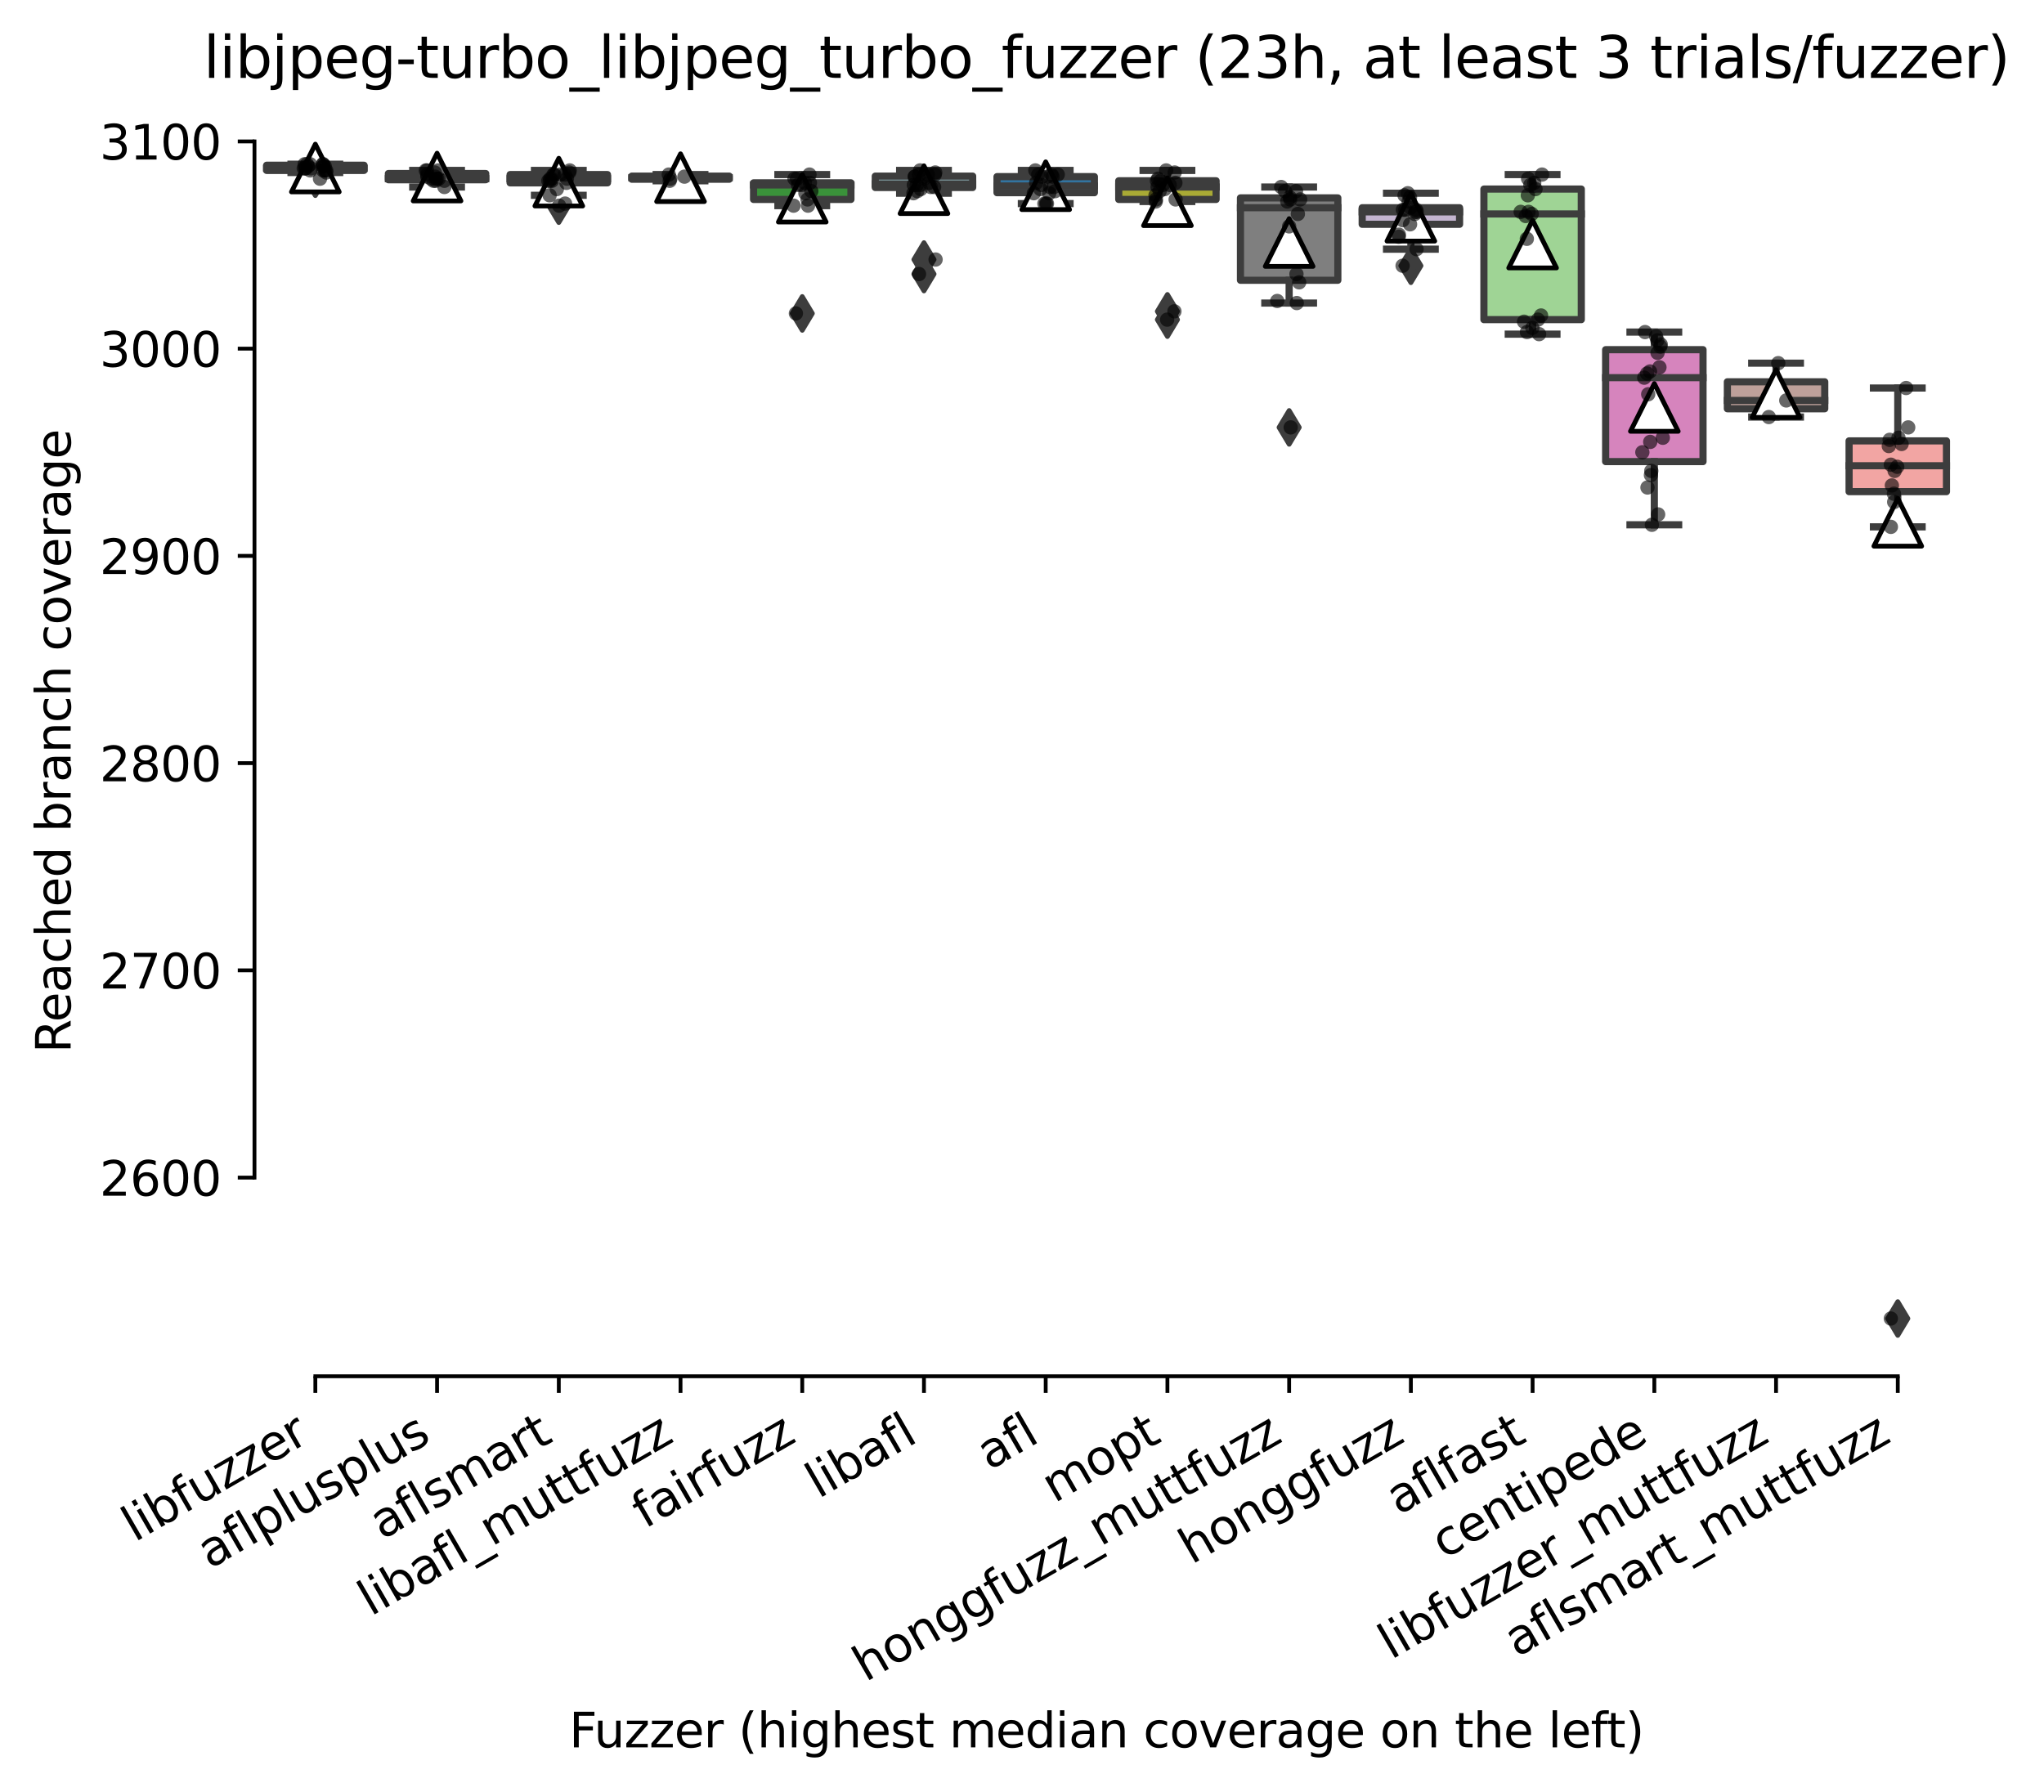 <?xml version="1.0" encoding="utf-8" standalone="no"?>
<!DOCTYPE svg PUBLIC "-//W3C//DTD SVG 1.1//EN"
  "http://www.w3.org/Graphics/SVG/1.1/DTD/svg11.dtd">
<svg xmlns:xlink="http://www.w3.org/1999/xlink" width="428.335pt" height="375.49pt" viewBox="0 0 428.335 375.49" xmlns="http://www.w3.org/2000/svg" version="1.1">
 <defs>
  <style type="text/css">*{stroke-linejoin: round; stroke-linecap: butt}</style>
 </defs>
 <g id="figure_1">
  <g id="patch_1">
   <path d="M 0 375.49 
L 428.335 375.49 
L 428.335 0 
L 0 0 
z
" style="fill: #ffffff"/>
  </g>
  <g id="axes_1">
   <g id="patch_2">
    <path d="M 53.328 288.43 
L 410.448 288.43 
L 410.448 22.318 
L 53.328 22.318 
z
" style="fill: #ffffff"/>
   </g>
   <g id="patch_3">
    <path d="M 55.879 35.717 
L 76.286 35.717 
L 76.286 34.631 
L 55.879 34.631 
L 55.879 35.717 
z
" clip-path="url(#p648ddec36c)" style="fill: #845b53; stroke: #3d3d3d; stroke-width: 1.5; stroke-linejoin: miter"/>
   </g>
   <g id="patch_4">
    <path d="M 81.388 37.672 
L 101.794 37.672 
L 101.794 36.369 
L 81.388 36.369 
L 81.388 37.672 
z
" clip-path="url(#p648ddec36c)" style="fill: #c03d3e; stroke: #3d3d3d; stroke-width: 1.5; stroke-linejoin: miter"/>
   </g>
   <g id="patch_5">
    <path d="M 106.896 38.323 
L 127.303 38.323 
L 127.303 36.586 
L 106.896 36.586 
L 106.896 38.323 
z
" clip-path="url(#p648ddec36c)" style="fill: #e1812c; stroke: #3d3d3d; stroke-width: 1.5; stroke-linejoin: miter"/>
   </g>
   <g id="patch_6">
    <path d="M 132.405 37.563 
L 152.812 37.563 
L 152.812 36.912 
L 132.405 36.912 
L 132.405 37.563 
z
" clip-path="url(#p648ddec36c)" style="fill: #b5c8e1; stroke: #3d3d3d; stroke-width: 1.5; stroke-linejoin: miter"/>
   </g>
   <g id="patch_7">
    <path d="M 157.913 41.798 
L 178.32 41.798 
L 178.32 38.323 
L 157.913 38.323 
L 157.913 41.798 
z
" clip-path="url(#p648ddec36c)" style="fill: #3a923a; stroke: #3d3d3d; stroke-width: 1.5; stroke-linejoin: miter"/>
   </g>
   <g id="patch_8">
    <path d="M 183.422 39.3 
L 203.829 39.3 
L 203.829 36.912 
L 183.422 36.912 
L 183.422 39.3 
z
" clip-path="url(#p648ddec36c)" style="fill: #a7d4dc; stroke: #3d3d3d; stroke-width: 1.5; stroke-linejoin: miter"/>
   </g>
   <g id="patch_9">
    <path d="M 208.93 40.386 
L 229.337 40.386 
L 229.337 37.02 
L 208.93 37.02 
L 208.93 40.386 
z
" clip-path="url(#p648ddec36c)" style="fill: #3274a1; stroke: #3d3d3d; stroke-width: 1.5; stroke-linejoin: miter"/>
   </g>
   <g id="patch_10">
    <path d="M 234.439 41.798 
L 254.846 41.798 
L 254.846 37.889 
L 234.439 37.889 
L 234.439 41.798 
z
" clip-path="url(#p648ddec36c)" style="fill: #a9aa35; stroke: #3d3d3d; stroke-width: 1.5; stroke-linejoin: miter"/>
   </g>
   <g id="patch_11">
    <path d="M 259.948 58.736 
L 280.354 58.736 
L 280.354 41.472 
L 259.948 41.472 
L 259.948 58.736 
z
" clip-path="url(#p648ddec36c)" style="fill: #7f7f7f; stroke: #3d3d3d; stroke-width: 1.5; stroke-linejoin: miter"/>
   </g>
   <g id="patch_12">
    <path d="M 285.456 47.01 
L 305.863 47.01 
L 305.863 43.535 
L 285.456 43.535 
L 285.456 47.01 
z
" clip-path="url(#p648ddec36c)" style="fill: #c4b5d0; stroke: #3d3d3d; stroke-width: 1.5; stroke-linejoin: miter"/>
   </g>
   <g id="patch_13">
    <path d="M 310.965 66.989 
L 331.372 66.989 
L 331.372 39.626 
L 310.965 39.626 
L 310.965 66.989 
z
" clip-path="url(#p648ddec36c)" style="fill: #9fd495; stroke: #3d3d3d; stroke-width: 1.5; stroke-linejoin: miter"/>
   </g>
   <g id="patch_14">
    <path d="M 336.473 96.74 
L 356.88 96.74 
L 356.88 73.286 
L 336.473 73.286 
L 336.473 96.74 
z
" clip-path="url(#p648ddec36c)" style="fill: #d684bd; stroke: #3d3d3d; stroke-width: 1.5; stroke-linejoin: miter"/>
   </g>
   <g id="patch_15">
    <path d="M 361.982 85.665 
L 382.389 85.665 
L 382.389 80.018 
L 361.982 80.018 
L 361.982 85.665 
z
" clip-path="url(#p648ddec36c)" style="fill: #bea09a; stroke: #3d3d3d; stroke-width: 1.5; stroke-linejoin: miter"/>
   </g>
   <g id="patch_16">
    <path d="M 387.49 103.038 
L 407.897 103.038 
L 407.897 92.397 
L 387.49 92.397 
L 387.49 103.038 
z
" clip-path="url(#p648ddec36c)" style="fill: #f2a5a3; stroke: #3d3d3d; stroke-width: 1.5; stroke-linejoin: miter"/>
   </g>
   <g id="matplotlib.axis_1">
    <g id="xtick_1">
     <g id="line2d_1">
      <defs>
       <path id="me99a3396cb" d="M 0 0 
L 0 3.5 
" style="stroke: #000000; stroke-width: 0.8"/>
      </defs>
      <g>
       <use xlink:href="#me99a3396cb" x="66.082" y="288.43" style="stroke: #000000; stroke-width: 0.8"/>
      </g>
     </g>
     <g id="text_1">
      <!-- libfuzzer -->
      <g transform="translate(28.216 323.272) rotate(-30) scale(0.1 -0.1)">
       <defs>
        <path id="DejaVuSans-6c" d="M 603 4863 
L 1178 4863 
L 1178 0 
L 603 0 
L 603 4863 
z
" transform="scale(0.016)"/>
        <path id="DejaVuSans-69" d="M 603 3500 
L 1178 3500 
L 1178 0 
L 603 0 
L 603 3500 
z
M 603 4863 
L 1178 4863 
L 1178 4134 
L 603 4134 
L 603 4863 
z
" transform="scale(0.016)"/>
        <path id="DejaVuSans-62" d="M 3116 1747 
Q 3116 2381 2855 2742 
Q 2594 3103 2138 3103 
Q 1681 3103 1420 2742 
Q 1159 2381 1159 1747 
Q 1159 1113 1420 752 
Q 1681 391 2138 391 
Q 2594 391 2855 752 
Q 3116 1113 3116 1747 
z
M 1159 2969 
Q 1341 3281 1617 3432 
Q 1894 3584 2278 3584 
Q 2916 3584 3314 3078 
Q 3713 2572 3713 1747 
Q 3713 922 3314 415 
Q 2916 -91 2278 -91 
Q 1894 -91 1617 61 
Q 1341 213 1159 525 
L 1159 0 
L 581 0 
L 581 4863 
L 1159 4863 
L 1159 2969 
z
" transform="scale(0.016)"/>
        <path id="DejaVuSans-66" d="M 2375 4863 
L 2375 4384 
L 1825 4384 
Q 1516 4384 1395 4259 
Q 1275 4134 1275 3809 
L 1275 3500 
L 2222 3500 
L 2222 3053 
L 1275 3053 
L 1275 0 
L 697 0 
L 697 3053 
L 147 3053 
L 147 3500 
L 697 3500 
L 697 3744 
Q 697 4328 969 4595 
Q 1241 4863 1831 4863 
L 2375 4863 
z
" transform="scale(0.016)"/>
        <path id="DejaVuSans-75" d="M 544 1381 
L 544 3500 
L 1119 3500 
L 1119 1403 
Q 1119 906 1312 657 
Q 1506 409 1894 409 
Q 2359 409 2629 706 
Q 2900 1003 2900 1516 
L 2900 3500 
L 3475 3500 
L 3475 0 
L 2900 0 
L 2900 538 
Q 2691 219 2414 64 
Q 2138 -91 1772 -91 
Q 1169 -91 856 284 
Q 544 659 544 1381 
z
M 1991 3584 
L 1991 3584 
z
" transform="scale(0.016)"/>
        <path id="DejaVuSans-7a" d="M 353 3500 
L 3084 3500 
L 3084 2975 
L 922 459 
L 3084 459 
L 3084 0 
L 275 0 
L 275 525 
L 2438 3041 
L 353 3041 
L 353 3500 
z
" transform="scale(0.016)"/>
        <path id="DejaVuSans-65" d="M 3597 1894 
L 3597 1613 
L 953 1613 
Q 991 1019 1311 708 
Q 1631 397 2203 397 
Q 2534 397 2845 478 
Q 3156 559 3463 722 
L 3463 178 
Q 3153 47 2828 -22 
Q 2503 -91 2169 -91 
Q 1331 -91 842 396 
Q 353 884 353 1716 
Q 353 2575 817 3079 
Q 1281 3584 2069 3584 
Q 2775 3584 3186 3129 
Q 3597 2675 3597 1894 
z
M 3022 2063 
Q 3016 2534 2758 2815 
Q 2500 3097 2075 3097 
Q 1594 3097 1305 2825 
Q 1016 2553 972 2059 
L 3022 2063 
z
" transform="scale(0.016)"/>
        <path id="DejaVuSans-72" d="M 2631 2963 
Q 2534 3019 2420 3045 
Q 2306 3072 2169 3072 
Q 1681 3072 1420 2755 
Q 1159 2438 1159 1844 
L 1159 0 
L 581 0 
L 581 3500 
L 1159 3500 
L 1159 2956 
Q 1341 3275 1631 3429 
Q 1922 3584 2338 3584 
Q 2397 3584 2469 3576 
Q 2541 3569 2628 3553 
L 2631 2963 
z
" transform="scale(0.016)"/>
       </defs>
       <use xlink:href="#DejaVuSans-6c"/>
       <use xlink:href="#DejaVuSans-69" x="27.783"/>
       <use xlink:href="#DejaVuSans-62" x="55.566"/>
       <use xlink:href="#DejaVuSans-66" x="119.043"/>
       <use xlink:href="#DejaVuSans-75" x="154.248"/>
       <use xlink:href="#DejaVuSans-7a" x="217.627"/>
       <use xlink:href="#DejaVuSans-7a" x="270.117"/>
       <use xlink:href="#DejaVuSans-65" x="322.607"/>
       <use xlink:href="#DejaVuSans-72" x="384.131"/>
      </g>
     </g>
    </g>
    <g id="xtick_2">
     <g id="line2d_2">
      <g>
       <use xlink:href="#me99a3396cb" x="91.591" y="288.43" style="stroke: #000000; stroke-width: 0.8"/>
      </g>
     </g>
     <g id="text_2">
      <!-- aflplusplus -->
      <g transform="translate(43.982 328.897) rotate(-30) scale(0.1 -0.1)">
       <defs>
        <path id="DejaVuSans-61" d="M 2194 1759 
Q 1497 1759 1228 1600 
Q 959 1441 959 1056 
Q 959 750 1161 570 
Q 1363 391 1709 391 
Q 2188 391 2477 730 
Q 2766 1069 2766 1631 
L 2766 1759 
L 2194 1759 
z
M 3341 1997 
L 3341 0 
L 2766 0 
L 2766 531 
Q 2569 213 2275 61 
Q 1981 -91 1556 -91 
Q 1019 -91 701 211 
Q 384 513 384 1019 
Q 384 1609 779 1909 
Q 1175 2209 1959 2209 
L 2766 2209 
L 2766 2266 
Q 2766 2663 2505 2880 
Q 2244 3097 1772 3097 
Q 1472 3097 1187 3025 
Q 903 2953 641 2809 
L 641 3341 
Q 956 3463 1253 3523 
Q 1550 3584 1831 3584 
Q 2591 3584 2966 3190 
Q 3341 2797 3341 1997 
z
" transform="scale(0.016)"/>
        <path id="DejaVuSans-70" d="M 1159 525 
L 1159 -1331 
L 581 -1331 
L 581 3500 
L 1159 3500 
L 1159 2969 
Q 1341 3281 1617 3432 
Q 1894 3584 2278 3584 
Q 2916 3584 3314 3078 
Q 3713 2572 3713 1747 
Q 3713 922 3314 415 
Q 2916 -91 2278 -91 
Q 1894 -91 1617 61 
Q 1341 213 1159 525 
z
M 3116 1747 
Q 3116 2381 2855 2742 
Q 2594 3103 2138 3103 
Q 1681 3103 1420 2742 
Q 1159 2381 1159 1747 
Q 1159 1113 1420 752 
Q 1681 391 2138 391 
Q 2594 391 2855 752 
Q 3116 1113 3116 1747 
z
" transform="scale(0.016)"/>
        <path id="DejaVuSans-73" d="M 2834 3397 
L 2834 2853 
Q 2591 2978 2328 3040 
Q 2066 3103 1784 3103 
Q 1356 3103 1142 2972 
Q 928 2841 928 2578 
Q 928 2378 1081 2264 
Q 1234 2150 1697 2047 
L 1894 2003 
Q 2506 1872 2764 1633 
Q 3022 1394 3022 966 
Q 3022 478 2636 193 
Q 2250 -91 1575 -91 
Q 1294 -91 989 -36 
Q 684 19 347 128 
L 347 722 
Q 666 556 975 473 
Q 1284 391 1588 391 
Q 1994 391 2212 530 
Q 2431 669 2431 922 
Q 2431 1156 2273 1281 
Q 2116 1406 1581 1522 
L 1381 1569 
Q 847 1681 609 1914 
Q 372 2147 372 2553 
Q 372 3047 722 3315 
Q 1072 3584 1716 3584 
Q 2034 3584 2315 3537 
Q 2597 3491 2834 3397 
z
" transform="scale(0.016)"/>
       </defs>
       <use xlink:href="#DejaVuSans-61"/>
       <use xlink:href="#DejaVuSans-66" x="61.279"/>
       <use xlink:href="#DejaVuSans-6c" x="96.484"/>
       <use xlink:href="#DejaVuSans-70" x="124.268"/>
       <use xlink:href="#DejaVuSans-6c" x="187.744"/>
       <use xlink:href="#DejaVuSans-75" x="215.527"/>
       <use xlink:href="#DejaVuSans-73" x="278.906"/>
       <use xlink:href="#DejaVuSans-70" x="331.006"/>
       <use xlink:href="#DejaVuSans-6c" x="394.482"/>
       <use xlink:href="#DejaVuSans-75" x="422.266"/>
       <use xlink:href="#DejaVuSans-73" x="485.645"/>
      </g>
     </g>
    </g>
    <g id="xtick_3">
     <g id="line2d_3">
      <g>
       <use xlink:href="#me99a3396cb" x="117.1" y="288.43" style="stroke: #000000; stroke-width: 0.8"/>
      </g>
     </g>
     <g id="text_3">
      <!-- aflsmart -->
      <g transform="translate(80.089 322.779) rotate(-30) scale(0.1 -0.1)">
       <defs>
        <path id="DejaVuSans-6d" d="M 3328 2828 
Q 3544 3216 3844 3400 
Q 4144 3584 4550 3584 
Q 5097 3584 5394 3201 
Q 5691 2819 5691 2113 
L 5691 0 
L 5113 0 
L 5113 2094 
Q 5113 2597 4934 2840 
Q 4756 3084 4391 3084 
Q 3944 3084 3684 2787 
Q 3425 2491 3425 1978 
L 3425 0 
L 2847 0 
L 2847 2094 
Q 2847 2600 2669 2842 
Q 2491 3084 2119 3084 
Q 1678 3084 1418 2786 
Q 1159 2488 1159 1978 
L 1159 0 
L 581 0 
L 581 3500 
L 1159 3500 
L 1159 2956 
Q 1356 3278 1631 3431 
Q 1906 3584 2284 3584 
Q 2666 3584 2933 3390 
Q 3200 3197 3328 2828 
z
" transform="scale(0.016)"/>
        <path id="DejaVuSans-74" d="M 1172 4494 
L 1172 3500 
L 2356 3500 
L 2356 3053 
L 1172 3053 
L 1172 1153 
Q 1172 725 1289 603 
Q 1406 481 1766 481 
L 2356 481 
L 2356 0 
L 1766 0 
Q 1100 0 847 248 
Q 594 497 594 1153 
L 594 3053 
L 172 3053 
L 172 3500 
L 594 3500 
L 594 4494 
L 1172 4494 
z
" transform="scale(0.016)"/>
       </defs>
       <use xlink:href="#DejaVuSans-61"/>
       <use xlink:href="#DejaVuSans-66" x="61.279"/>
       <use xlink:href="#DejaVuSans-6c" x="96.484"/>
       <use xlink:href="#DejaVuSans-73" x="124.268"/>
       <use xlink:href="#DejaVuSans-6d" x="176.367"/>
       <use xlink:href="#DejaVuSans-61" x="273.779"/>
       <use xlink:href="#DejaVuSans-72" x="335.059"/>
       <use xlink:href="#DejaVuSans-74" x="376.172"/>
      </g>
     </g>
    </g>
    <g id="xtick_4">
     <g id="line2d_4">
      <g>
       <use xlink:href="#me99a3396cb" x="142.608" y="288.43" style="stroke: #000000; stroke-width: 0.8"/>
      </g>
     </g>
     <g id="text_4">
      <!-- libafl_muttfuzz -->
      <g transform="translate(77.686 338.813) rotate(-30) scale(0.1 -0.1)">
       <defs>
        <path id="DejaVuSans-5f" d="M 3263 -1063 
L 3263 -1509 
L -63 -1509 
L -63 -1063 
L 3263 -1063 
z
" transform="scale(0.016)"/>
       </defs>
       <use xlink:href="#DejaVuSans-6c"/>
       <use xlink:href="#DejaVuSans-69" x="27.783"/>
       <use xlink:href="#DejaVuSans-62" x="55.566"/>
       <use xlink:href="#DejaVuSans-61" x="119.043"/>
       <use xlink:href="#DejaVuSans-66" x="180.322"/>
       <use xlink:href="#DejaVuSans-6c" x="215.527"/>
       <use xlink:href="#DejaVuSans-5f" x="243.311"/>
       <use xlink:href="#DejaVuSans-6d" x="293.311"/>
       <use xlink:href="#DejaVuSans-75" x="390.723"/>
       <use xlink:href="#DejaVuSans-74" x="454.102"/>
       <use xlink:href="#DejaVuSans-74" x="493.311"/>
       <use xlink:href="#DejaVuSans-66" x="532.52"/>
       <use xlink:href="#DejaVuSans-75" x="567.725"/>
       <use xlink:href="#DejaVuSans-7a" x="631.104"/>
       <use xlink:href="#DejaVuSans-7a" x="683.594"/>
      </g>
     </g>
    </g>
    <g id="xtick_5">
     <g id="line2d_5">
      <g>
       <use xlink:href="#me99a3396cb" x="168.117" y="288.43" style="stroke: #000000; stroke-width: 0.8"/>
      </g>
     </g>
     <g id="text_5">
      <!-- fairfuzz -->
      <g transform="translate(135.127 320.457) rotate(-30) scale(0.1 -0.1)">
       <use xlink:href="#DejaVuSans-66"/>
       <use xlink:href="#DejaVuSans-61" x="35.205"/>
       <use xlink:href="#DejaVuSans-69" x="96.484"/>
       <use xlink:href="#DejaVuSans-72" x="124.268"/>
       <use xlink:href="#DejaVuSans-66" x="165.381"/>
       <use xlink:href="#DejaVuSans-75" x="200.586"/>
       <use xlink:href="#DejaVuSans-7a" x="263.965"/>
       <use xlink:href="#DejaVuSans-7a" x="316.455"/>
      </g>
     </g>
    </g>
    <g id="xtick_6">
     <g id="line2d_6">
      <g>
       <use xlink:href="#me99a3396cb" x="193.625" y="288.43" style="stroke: #000000; stroke-width: 0.8"/>
      </g>
     </g>
     <g id="text_6">
      <!-- libafl -->
      <g transform="translate(171.514 314.176) rotate(-30) scale(0.1 -0.1)">
       <use xlink:href="#DejaVuSans-6c"/>
       <use xlink:href="#DejaVuSans-69" x="27.783"/>
       <use xlink:href="#DejaVuSans-62" x="55.566"/>
       <use xlink:href="#DejaVuSans-61" x="119.043"/>
       <use xlink:href="#DejaVuSans-66" x="180.322"/>
       <use xlink:href="#DejaVuSans-6c" x="215.527"/>
      </g>
     </g>
    </g>
    <g id="xtick_7">
     <g id="line2d_7">
      <g>
       <use xlink:href="#me99a3396cb" x="219.134" y="288.43" style="stroke: #000000; stroke-width: 0.8"/>
      </g>
     </g>
     <g id="text_7">
      <!-- afl -->
      <g transform="translate(207.332 308.224) rotate(-30) scale(0.1 -0.1)">
       <use xlink:href="#DejaVuSans-61"/>
       <use xlink:href="#DejaVuSans-66" x="61.279"/>
       <use xlink:href="#DejaVuSans-6c" x="96.484"/>
      </g>
     </g>
    </g>
    <g id="xtick_8">
     <g id="line2d_8">
      <g>
       <use xlink:href="#me99a3396cb" x="244.642" y="288.43" style="stroke: #000000; stroke-width: 0.8"/>
      </g>
     </g>
     <g id="text_8">
      <!-- mopt -->
      <g transform="translate(220.975 315.075) rotate(-30) scale(0.1 -0.1)">
       <defs>
        <path id="DejaVuSans-6f" d="M 1959 3097 
Q 1497 3097 1228 2736 
Q 959 2375 959 1747 
Q 959 1119 1226 758 
Q 1494 397 1959 397 
Q 2419 397 2687 759 
Q 2956 1122 2956 1747 
Q 2956 2369 2687 2733 
Q 2419 3097 1959 3097 
z
M 1959 3584 
Q 2709 3584 3137 3096 
Q 3566 2609 3566 1747 
Q 3566 888 3137 398 
Q 2709 -91 1959 -91 
Q 1206 -91 779 398 
Q 353 888 353 1747 
Q 353 2609 779 3096 
Q 1206 3584 1959 3584 
z
" transform="scale(0.016)"/>
       </defs>
       <use xlink:href="#DejaVuSans-6d"/>
       <use xlink:href="#DejaVuSans-6f" x="97.412"/>
       <use xlink:href="#DejaVuSans-70" x="158.594"/>
       <use xlink:href="#DejaVuSans-74" x="222.07"/>
      </g>
     </g>
    </g>
    <g id="xtick_9">
     <g id="line2d_9">
      <g>
       <use xlink:href="#me99a3396cb" x="270.151" y="288.43" style="stroke: #000000; stroke-width: 0.8"/>
      </g>
     </g>
     <g id="text_9">
      <!-- honggfuzz_muttfuzz -->
      <g transform="translate(181.401 352.57) rotate(-30) scale(0.1 -0.1)">
       <defs>
        <path id="DejaVuSans-68" d="M 3513 2113 
L 3513 0 
L 2938 0 
L 2938 2094 
Q 2938 2591 2744 2837 
Q 2550 3084 2163 3084 
Q 1697 3084 1428 2787 
Q 1159 2491 1159 1978 
L 1159 0 
L 581 0 
L 581 4863 
L 1159 4863 
L 1159 2956 
Q 1366 3272 1645 3428 
Q 1925 3584 2291 3584 
Q 2894 3584 3203 3211 
Q 3513 2838 3513 2113 
z
" transform="scale(0.016)"/>
        <path id="DejaVuSans-6e" d="M 3513 2113 
L 3513 0 
L 2938 0 
L 2938 2094 
Q 2938 2591 2744 2837 
Q 2550 3084 2163 3084 
Q 1697 3084 1428 2787 
Q 1159 2491 1159 1978 
L 1159 0 
L 581 0 
L 581 3500 
L 1159 3500 
L 1159 2956 
Q 1366 3272 1645 3428 
Q 1925 3584 2291 3584 
Q 2894 3584 3203 3211 
Q 3513 2838 3513 2113 
z
" transform="scale(0.016)"/>
        <path id="DejaVuSans-67" d="M 2906 1791 
Q 2906 2416 2648 2759 
Q 2391 3103 1925 3103 
Q 1463 3103 1205 2759 
Q 947 2416 947 1791 
Q 947 1169 1205 825 
Q 1463 481 1925 481 
Q 2391 481 2648 825 
Q 2906 1169 2906 1791 
z
M 3481 434 
Q 3481 -459 3084 -895 
Q 2688 -1331 1869 -1331 
Q 1566 -1331 1297 -1286 
Q 1028 -1241 775 -1147 
L 775 -588 
Q 1028 -725 1275 -790 
Q 1522 -856 1778 -856 
Q 2344 -856 2625 -561 
Q 2906 -266 2906 331 
L 2906 616 
Q 2728 306 2450 153 
Q 2172 0 1784 0 
Q 1141 0 747 490 
Q 353 981 353 1791 
Q 353 2603 747 3093 
Q 1141 3584 1784 3584 
Q 2172 3584 2450 3431 
Q 2728 3278 2906 2969 
L 2906 3500 
L 3481 3500 
L 3481 434 
z
" transform="scale(0.016)"/>
       </defs>
       <use xlink:href="#DejaVuSans-68"/>
       <use xlink:href="#DejaVuSans-6f" x="63.379"/>
       <use xlink:href="#DejaVuSans-6e" x="124.561"/>
       <use xlink:href="#DejaVuSans-67" x="187.939"/>
       <use xlink:href="#DejaVuSans-67" x="251.416"/>
       <use xlink:href="#DejaVuSans-66" x="314.893"/>
       <use xlink:href="#DejaVuSans-75" x="350.098"/>
       <use xlink:href="#DejaVuSans-7a" x="413.477"/>
       <use xlink:href="#DejaVuSans-7a" x="465.967"/>
       <use xlink:href="#DejaVuSans-5f" x="518.457"/>
       <use xlink:href="#DejaVuSans-6d" x="568.457"/>
       <use xlink:href="#DejaVuSans-75" x="665.869"/>
       <use xlink:href="#DejaVuSans-74" x="729.248"/>
       <use xlink:href="#DejaVuSans-74" x="768.457"/>
       <use xlink:href="#DejaVuSans-66" x="807.666"/>
       <use xlink:href="#DejaVuSans-75" x="842.871"/>
       <use xlink:href="#DejaVuSans-7a" x="906.25"/>
       <use xlink:href="#DejaVuSans-7a" x="958.74"/>
      </g>
     </g>
    </g>
    <g id="xtick_10">
     <g id="line2d_10">
      <g>
       <use xlink:href="#me99a3396cb" x="295.66" y="288.43" style="stroke: #000000; stroke-width: 0.8"/>
      </g>
     </g>
     <g id="text_10">
      <!-- honggfuzz -->
      <g transform="translate(249.72 327.933) rotate(-30) scale(0.1 -0.1)">
       <use xlink:href="#DejaVuSans-68"/>
       <use xlink:href="#DejaVuSans-6f" x="63.379"/>
       <use xlink:href="#DejaVuSans-6e" x="124.561"/>
       <use xlink:href="#DejaVuSans-67" x="187.939"/>
       <use xlink:href="#DejaVuSans-67" x="251.416"/>
       <use xlink:href="#DejaVuSans-66" x="314.893"/>
       <use xlink:href="#DejaVuSans-75" x="350.098"/>
       <use xlink:href="#DejaVuSans-7a" x="413.477"/>
       <use xlink:href="#DejaVuSans-7a" x="465.967"/>
      </g>
     </g>
    </g>
    <g id="xtick_11">
     <g id="line2d_11">
      <g>
       <use xlink:href="#me99a3396cb" x="321.168" y="288.43" style="stroke: #000000; stroke-width: 0.8"/>
      </g>
     </g>
     <g id="text_11">
      <!-- aflfast -->
      <g transform="translate(293.104 317.613) rotate(-30) scale(0.1 -0.1)">
       <use xlink:href="#DejaVuSans-61"/>
       <use xlink:href="#DejaVuSans-66" x="61.279"/>
       <use xlink:href="#DejaVuSans-6c" x="96.484"/>
       <use xlink:href="#DejaVuSans-66" x="124.268"/>
       <use xlink:href="#DejaVuSans-61" x="159.473"/>
       <use xlink:href="#DejaVuSans-73" x="220.752"/>
       <use xlink:href="#DejaVuSans-74" x="272.852"/>
      </g>
     </g>
    </g>
    <g id="xtick_12">
     <g id="line2d_12">
      <g>
       <use xlink:href="#me99a3396cb" x="346.677" y="288.43" style="stroke: #000000; stroke-width: 0.8"/>
      </g>
     </g>
     <g id="text_12">
      <!-- centipede -->
      <g transform="translate(302.604 326.856) rotate(-30) scale(0.1 -0.1)">
       <defs>
        <path id="DejaVuSans-63" d="M 3122 3366 
L 3122 2828 
Q 2878 2963 2633 3030 
Q 2388 3097 2138 3097 
Q 1578 3097 1268 2742 
Q 959 2388 959 1747 
Q 959 1106 1268 751 
Q 1578 397 2138 397 
Q 2388 397 2633 464 
Q 2878 531 3122 666 
L 3122 134 
Q 2881 22 2623 -34 
Q 2366 -91 2075 -91 
Q 1284 -91 818 406 
Q 353 903 353 1747 
Q 353 2603 823 3093 
Q 1294 3584 2113 3584 
Q 2378 3584 2631 3529 
Q 2884 3475 3122 3366 
z
" transform="scale(0.016)"/>
        <path id="DejaVuSans-64" d="M 2906 2969 
L 2906 4863 
L 3481 4863 
L 3481 0 
L 2906 0 
L 2906 525 
Q 2725 213 2448 61 
Q 2172 -91 1784 -91 
Q 1150 -91 751 415 
Q 353 922 353 1747 
Q 353 2572 751 3078 
Q 1150 3584 1784 3584 
Q 2172 3584 2448 3432 
Q 2725 3281 2906 2969 
z
M 947 1747 
Q 947 1113 1208 752 
Q 1469 391 1925 391 
Q 2381 391 2643 752 
Q 2906 1113 2906 1747 
Q 2906 2381 2643 2742 
Q 2381 3103 1925 3103 
Q 1469 3103 1208 2742 
Q 947 2381 947 1747 
z
" transform="scale(0.016)"/>
       </defs>
       <use xlink:href="#DejaVuSans-63"/>
       <use xlink:href="#DejaVuSans-65" x="54.98"/>
       <use xlink:href="#DejaVuSans-6e" x="116.504"/>
       <use xlink:href="#DejaVuSans-74" x="179.883"/>
       <use xlink:href="#DejaVuSans-69" x="219.092"/>
       <use xlink:href="#DejaVuSans-70" x="246.875"/>
       <use xlink:href="#DejaVuSans-65" x="310.352"/>
       <use xlink:href="#DejaVuSans-64" x="371.875"/>
       <use xlink:href="#DejaVuSans-65" x="435.352"/>
      </g>
     </g>
    </g>
    <g id="xtick_13">
     <g id="line2d_13">
      <g>
       <use xlink:href="#me99a3396cb" x="372.185" y="288.43" style="stroke: #000000; stroke-width: 0.8"/>
      </g>
     </g>
     <g id="text_13">
      <!-- libfuzzer_muttfuzz -->
      <g transform="translate(291.508 347.909) rotate(-30) scale(0.1 -0.1)">
       <use xlink:href="#DejaVuSans-6c"/>
       <use xlink:href="#DejaVuSans-69" x="27.783"/>
       <use xlink:href="#DejaVuSans-62" x="55.566"/>
       <use xlink:href="#DejaVuSans-66" x="119.043"/>
       <use xlink:href="#DejaVuSans-75" x="154.248"/>
       <use xlink:href="#DejaVuSans-7a" x="217.627"/>
       <use xlink:href="#DejaVuSans-7a" x="270.117"/>
       <use xlink:href="#DejaVuSans-65" x="322.607"/>
       <use xlink:href="#DejaVuSans-72" x="384.131"/>
       <use xlink:href="#DejaVuSans-5f" x="425.244"/>
       <use xlink:href="#DejaVuSans-6d" x="475.244"/>
       <use xlink:href="#DejaVuSans-75" x="572.656"/>
       <use xlink:href="#DejaVuSans-74" x="636.035"/>
       <use xlink:href="#DejaVuSans-74" x="675.244"/>
       <use xlink:href="#DejaVuSans-66" x="714.453"/>
       <use xlink:href="#DejaVuSans-75" x="749.658"/>
       <use xlink:href="#DejaVuSans-7a" x="813.037"/>
       <use xlink:href="#DejaVuSans-7a" x="865.527"/>
      </g>
     </g>
    </g>
    <g id="xtick_14">
     <g id="line2d_14">
      <g>
       <use xlink:href="#me99a3396cb" x="397.694" y="288.43" style="stroke: #000000; stroke-width: 0.8"/>
      </g>
     </g>
     <g id="text_14">
      <!-- aflsmart_muttfuzz -->
      <g transform="translate(317.872 347.415) rotate(-30) scale(0.1 -0.1)">
       <use xlink:href="#DejaVuSans-61"/>
       <use xlink:href="#DejaVuSans-66" x="61.279"/>
       <use xlink:href="#DejaVuSans-6c" x="96.484"/>
       <use xlink:href="#DejaVuSans-73" x="124.268"/>
       <use xlink:href="#DejaVuSans-6d" x="176.367"/>
       <use xlink:href="#DejaVuSans-61" x="273.779"/>
       <use xlink:href="#DejaVuSans-72" x="335.059"/>
       <use xlink:href="#DejaVuSans-74" x="376.172"/>
       <use xlink:href="#DejaVuSans-5f" x="415.381"/>
       <use xlink:href="#DejaVuSans-6d" x="465.381"/>
       <use xlink:href="#DejaVuSans-75" x="562.793"/>
       <use xlink:href="#DejaVuSans-74" x="626.172"/>
       <use xlink:href="#DejaVuSans-74" x="665.381"/>
       <use xlink:href="#DejaVuSans-66" x="704.59"/>
       <use xlink:href="#DejaVuSans-75" x="739.795"/>
       <use xlink:href="#DejaVuSans-7a" x="803.174"/>
       <use xlink:href="#DejaVuSans-7a" x="855.664"/>
      </g>
     </g>
    </g>
    <g id="text_15">
     <!-- Fuzzer (highest median coverage on the left) -->
     <g transform="translate(119.27 366.21) scale(0.1 -0.1)">
      <defs>
       <path id="DejaVuSans-46" d="M 628 4666 
L 3309 4666 
L 3309 4134 
L 1259 4134 
L 1259 2759 
L 3109 2759 
L 3109 2228 
L 1259 2228 
L 1259 0 
L 628 0 
L 628 4666 
z
" transform="scale(0.016)"/>
       <path id="DejaVuSans-20" transform="scale(0.016)"/>
       <path id="DejaVuSans-28" d="M 1984 4856 
Q 1566 4138 1362 3434 
Q 1159 2731 1159 2009 
Q 1159 1288 1364 580 
Q 1569 -128 1984 -844 
L 1484 -844 
Q 1016 -109 783 600 
Q 550 1309 550 2009 
Q 550 2706 781 3412 
Q 1013 4119 1484 4856 
L 1984 4856 
z
" transform="scale(0.016)"/>
       <path id="DejaVuSans-76" d="M 191 3500 
L 800 3500 
L 1894 563 
L 2988 3500 
L 3597 3500 
L 2284 0 
L 1503 0 
L 191 3500 
z
" transform="scale(0.016)"/>
       <path id="DejaVuSans-29" d="M 513 4856 
L 1013 4856 
Q 1481 4119 1714 3412 
Q 1947 2706 1947 2009 
Q 1947 1309 1714 600 
Q 1481 -109 1013 -844 
L 513 -844 
Q 928 -128 1133 580 
Q 1338 1288 1338 2009 
Q 1338 2731 1133 3434 
Q 928 4138 513 4856 
z
" transform="scale(0.016)"/>
      </defs>
      <use xlink:href="#DejaVuSans-46"/>
      <use xlink:href="#DejaVuSans-75" x="52.02"/>
      <use xlink:href="#DejaVuSans-7a" x="115.398"/>
      <use xlink:href="#DejaVuSans-7a" x="167.889"/>
      <use xlink:href="#DejaVuSans-65" x="220.379"/>
      <use xlink:href="#DejaVuSans-72" x="281.902"/>
      <use xlink:href="#DejaVuSans-20" x="323.016"/>
      <use xlink:href="#DejaVuSans-28" x="354.803"/>
      <use xlink:href="#DejaVuSans-68" x="393.816"/>
      <use xlink:href="#DejaVuSans-69" x="457.195"/>
      <use xlink:href="#DejaVuSans-67" x="484.979"/>
      <use xlink:href="#DejaVuSans-68" x="548.455"/>
      <use xlink:href="#DejaVuSans-65" x="611.834"/>
      <use xlink:href="#DejaVuSans-73" x="673.357"/>
      <use xlink:href="#DejaVuSans-74" x="725.457"/>
      <use xlink:href="#DejaVuSans-20" x="764.666"/>
      <use xlink:href="#DejaVuSans-6d" x="796.453"/>
      <use xlink:href="#DejaVuSans-65" x="893.865"/>
      <use xlink:href="#DejaVuSans-64" x="955.389"/>
      <use xlink:href="#DejaVuSans-69" x="1018.865"/>
      <use xlink:href="#DejaVuSans-61" x="1046.648"/>
      <use xlink:href="#DejaVuSans-6e" x="1107.928"/>
      <use xlink:href="#DejaVuSans-20" x="1171.307"/>
      <use xlink:href="#DejaVuSans-63" x="1203.094"/>
      <use xlink:href="#DejaVuSans-6f" x="1258.074"/>
      <use xlink:href="#DejaVuSans-76" x="1319.256"/>
      <use xlink:href="#DejaVuSans-65" x="1378.436"/>
      <use xlink:href="#DejaVuSans-72" x="1439.959"/>
      <use xlink:href="#DejaVuSans-61" x="1481.072"/>
      <use xlink:href="#DejaVuSans-67" x="1542.352"/>
      <use xlink:href="#DejaVuSans-65" x="1605.828"/>
      <use xlink:href="#DejaVuSans-20" x="1667.352"/>
      <use xlink:href="#DejaVuSans-6f" x="1699.139"/>
      <use xlink:href="#DejaVuSans-6e" x="1760.32"/>
      <use xlink:href="#DejaVuSans-20" x="1823.699"/>
      <use xlink:href="#DejaVuSans-74" x="1855.486"/>
      <use xlink:href="#DejaVuSans-68" x="1894.695"/>
      <use xlink:href="#DejaVuSans-65" x="1958.074"/>
      <use xlink:href="#DejaVuSans-20" x="2019.598"/>
      <use xlink:href="#DejaVuSans-6c" x="2051.385"/>
      <use xlink:href="#DejaVuSans-65" x="2079.168"/>
      <use xlink:href="#DejaVuSans-66" x="2140.691"/>
      <use xlink:href="#DejaVuSans-74" x="2174.146"/>
      <use xlink:href="#DejaVuSans-29" x="2213.355"/>
     </g>
    </g>
   </g>
   <g id="matplotlib.axis_2">
    <g id="ytick_1">
     <g id="line2d_15">
      <defs>
       <path id="m7a4de83a89" d="M 0 0 
L -3.5 0 
" style="stroke: #000000; stroke-width: 0.8"/>
      </defs>
      <g>
       <use xlink:href="#m7a4de83a89" x="53.328" y="246.8" style="stroke: #000000; stroke-width: 0.8"/>
      </g>
     </g>
     <g id="text_16">
      <!-- 2600 -->
      <g transform="translate(20.878 250.599) scale(0.1 -0.1)">
       <defs>
        <path id="DejaVuSans-32" d="M 1228 531 
L 3431 531 
L 3431 0 
L 469 0 
L 469 531 
Q 828 903 1448 1529 
Q 2069 2156 2228 2338 
Q 2531 2678 2651 2914 
Q 2772 3150 2772 3378 
Q 2772 3750 2511 3984 
Q 2250 4219 1831 4219 
Q 1534 4219 1204 4116 
Q 875 4013 500 3803 
L 500 4441 
Q 881 4594 1212 4672 
Q 1544 4750 1819 4750 
Q 2544 4750 2975 4387 
Q 3406 4025 3406 3419 
Q 3406 3131 3298 2873 
Q 3191 2616 2906 2266 
Q 2828 2175 2409 1742 
Q 1991 1309 1228 531 
z
" transform="scale(0.016)"/>
        <path id="DejaVuSans-36" d="M 2113 2584 
Q 1688 2584 1439 2293 
Q 1191 2003 1191 1497 
Q 1191 994 1439 701 
Q 1688 409 2113 409 
Q 2538 409 2786 701 
Q 3034 994 3034 1497 
Q 3034 2003 2786 2293 
Q 2538 2584 2113 2584 
z
M 3366 4563 
L 3366 3988 
Q 3128 4100 2886 4159 
Q 2644 4219 2406 4219 
Q 1781 4219 1451 3797 
Q 1122 3375 1075 2522 
Q 1259 2794 1537 2939 
Q 1816 3084 2150 3084 
Q 2853 3084 3261 2657 
Q 3669 2231 3669 1497 
Q 3669 778 3244 343 
Q 2819 -91 2113 -91 
Q 1303 -91 875 529 
Q 447 1150 447 2328 
Q 447 3434 972 4092 
Q 1497 4750 2381 4750 
Q 2619 4750 2861 4703 
Q 3103 4656 3366 4563 
z
" transform="scale(0.016)"/>
        <path id="DejaVuSans-30" d="M 2034 4250 
Q 1547 4250 1301 3770 
Q 1056 3291 1056 2328 
Q 1056 1369 1301 889 
Q 1547 409 2034 409 
Q 2525 409 2770 889 
Q 3016 1369 3016 2328 
Q 3016 3291 2770 3770 
Q 2525 4250 2034 4250 
z
M 2034 4750 
Q 2819 4750 3233 4129 
Q 3647 3509 3647 2328 
Q 3647 1150 3233 529 
Q 2819 -91 2034 -91 
Q 1250 -91 836 529 
Q 422 1150 422 2328 
Q 422 3509 836 4129 
Q 1250 4750 2034 4750 
z
" transform="scale(0.016)"/>
       </defs>
       <use xlink:href="#DejaVuSans-32"/>
       <use xlink:href="#DejaVuSans-36" x="63.623"/>
       <use xlink:href="#DejaVuSans-30" x="127.246"/>
       <use xlink:href="#DejaVuSans-30" x="190.869"/>
      </g>
     </g>
    </g>
    <g id="ytick_2">
     <g id="line2d_16">
      <g>
       <use xlink:href="#m7a4de83a89" x="53.328" y="203.367" style="stroke: #000000; stroke-width: 0.8"/>
      </g>
     </g>
     <g id="text_17">
      <!-- 2700 -->
      <g transform="translate(20.878 207.166) scale(0.1 -0.1)">
       <defs>
        <path id="DejaVuSans-37" d="M 525 4666 
L 3525 4666 
L 3525 4397 
L 1831 0 
L 1172 0 
L 2766 4134 
L 525 4134 
L 525 4666 
z
" transform="scale(0.016)"/>
       </defs>
       <use xlink:href="#DejaVuSans-32"/>
       <use xlink:href="#DejaVuSans-37" x="63.623"/>
       <use xlink:href="#DejaVuSans-30" x="127.246"/>
       <use xlink:href="#DejaVuSans-30" x="190.869"/>
      </g>
     </g>
    </g>
    <g id="ytick_3">
     <g id="line2d_17">
      <g>
       <use xlink:href="#m7a4de83a89" x="53.328" y="159.935" style="stroke: #000000; stroke-width: 0.8"/>
      </g>
     </g>
     <g id="text_18">
      <!-- 2800 -->
      <g transform="translate(20.878 163.734) scale(0.1 -0.1)">
       <defs>
        <path id="DejaVuSans-38" d="M 2034 2216 
Q 1584 2216 1326 1975 
Q 1069 1734 1069 1313 
Q 1069 891 1326 650 
Q 1584 409 2034 409 
Q 2484 409 2743 651 
Q 3003 894 3003 1313 
Q 3003 1734 2745 1975 
Q 2488 2216 2034 2216 
z
M 1403 2484 
Q 997 2584 770 2862 
Q 544 3141 544 3541 
Q 544 4100 942 4425 
Q 1341 4750 2034 4750 
Q 2731 4750 3128 4425 
Q 3525 4100 3525 3541 
Q 3525 3141 3298 2862 
Q 3072 2584 2669 2484 
Q 3125 2378 3379 2068 
Q 3634 1759 3634 1313 
Q 3634 634 3220 271 
Q 2806 -91 2034 -91 
Q 1263 -91 848 271 
Q 434 634 434 1313 
Q 434 1759 690 2068 
Q 947 2378 1403 2484 
z
M 1172 3481 
Q 1172 3119 1398 2916 
Q 1625 2713 2034 2713 
Q 2441 2713 2670 2916 
Q 2900 3119 2900 3481 
Q 2900 3844 2670 4047 
Q 2441 4250 2034 4250 
Q 1625 4250 1398 4047 
Q 1172 3844 1172 3481 
z
" transform="scale(0.016)"/>
       </defs>
       <use xlink:href="#DejaVuSans-32"/>
       <use xlink:href="#DejaVuSans-38" x="63.623"/>
       <use xlink:href="#DejaVuSans-30" x="127.246"/>
       <use xlink:href="#DejaVuSans-30" x="190.869"/>
      </g>
     </g>
    </g>
    <g id="ytick_4">
     <g id="line2d_18">
      <g>
       <use xlink:href="#m7a4de83a89" x="53.328" y="116.502" style="stroke: #000000; stroke-width: 0.8"/>
      </g>
     </g>
     <g id="text_19">
      <!-- 2900 -->
      <g transform="translate(20.878 120.301) scale(0.1 -0.1)">
       <defs>
        <path id="DejaVuSans-39" d="M 703 97 
L 703 672 
Q 941 559 1184 500 
Q 1428 441 1663 441 
Q 2288 441 2617 861 
Q 2947 1281 2994 2138 
Q 2813 1869 2534 1725 
Q 2256 1581 1919 1581 
Q 1219 1581 811 2004 
Q 403 2428 403 3163 
Q 403 3881 828 4315 
Q 1253 4750 1959 4750 
Q 2769 4750 3195 4129 
Q 3622 3509 3622 2328 
Q 3622 1225 3098 567 
Q 2575 -91 1691 -91 
Q 1453 -91 1209 -44 
Q 966 3 703 97 
z
M 1959 2075 
Q 2384 2075 2632 2365 
Q 2881 2656 2881 3163 
Q 2881 3666 2632 3958 
Q 2384 4250 1959 4250 
Q 1534 4250 1286 3958 
Q 1038 3666 1038 3163 
Q 1038 2656 1286 2365 
Q 1534 2075 1959 2075 
z
" transform="scale(0.016)"/>
       </defs>
       <use xlink:href="#DejaVuSans-32"/>
       <use xlink:href="#DejaVuSans-39" x="63.623"/>
       <use xlink:href="#DejaVuSans-30" x="127.246"/>
       <use xlink:href="#DejaVuSans-30" x="190.869"/>
      </g>
     </g>
    </g>
    <g id="ytick_5">
     <g id="line2d_19">
      <g>
       <use xlink:href="#m7a4de83a89" x="53.328" y="73.069" style="stroke: #000000; stroke-width: 0.8"/>
      </g>
     </g>
     <g id="text_20">
      <!-- 3000 -->
      <g transform="translate(20.878 76.868) scale(0.1 -0.1)">
       <defs>
        <path id="DejaVuSans-33" d="M 2597 2516 
Q 3050 2419 3304 2112 
Q 3559 1806 3559 1356 
Q 3559 666 3084 287 
Q 2609 -91 1734 -91 
Q 1441 -91 1130 -33 
Q 819 25 488 141 
L 488 750 
Q 750 597 1062 519 
Q 1375 441 1716 441 
Q 2309 441 2620 675 
Q 2931 909 2931 1356 
Q 2931 1769 2642 2001 
Q 2353 2234 1838 2234 
L 1294 2234 
L 1294 2753 
L 1863 2753 
Q 2328 2753 2575 2939 
Q 2822 3125 2822 3475 
Q 2822 3834 2567 4026 
Q 2313 4219 1838 4219 
Q 1578 4219 1281 4162 
Q 984 4106 628 3988 
L 628 4550 
Q 988 4650 1302 4700 
Q 1616 4750 1894 4750 
Q 2613 4750 3031 4423 
Q 3450 4097 3450 3541 
Q 3450 3153 3228 2886 
Q 3006 2619 2597 2516 
z
" transform="scale(0.016)"/>
       </defs>
       <use xlink:href="#DejaVuSans-33"/>
       <use xlink:href="#DejaVuSans-30" x="63.623"/>
       <use xlink:href="#DejaVuSans-30" x="127.246"/>
       <use xlink:href="#DejaVuSans-30" x="190.869"/>
      </g>
     </g>
    </g>
    <g id="ytick_6">
     <g id="line2d_20">
      <g>
       <use xlink:href="#m7a4de83a89" x="53.328" y="29.637" style="stroke: #000000; stroke-width: 0.8"/>
      </g>
     </g>
     <g id="text_21">
      <!-- 3100 -->
      <g transform="translate(20.878 33.436) scale(0.1 -0.1)">
       <defs>
        <path id="DejaVuSans-31" d="M 794 531 
L 1825 531 
L 1825 4091 
L 703 3866 
L 703 4441 
L 1819 4666 
L 2450 4666 
L 2450 531 
L 3481 531 
L 3481 0 
L 794 0 
L 794 531 
z
" transform="scale(0.016)"/>
       </defs>
       <use xlink:href="#DejaVuSans-33"/>
       <use xlink:href="#DejaVuSans-31" x="63.623"/>
       <use xlink:href="#DejaVuSans-30" x="127.246"/>
       <use xlink:href="#DejaVuSans-30" x="190.869"/>
      </g>
     </g>
    </g>
    <g id="text_22">
     <!-- Reached branch coverage -->
     <g transform="translate(14.798 220.706) rotate(-90) scale(0.1 -0.1)">
      <defs>
       <path id="DejaVuSans-52" d="M 2841 2188 
Q 3044 2119 3236 1894 
Q 3428 1669 3622 1275 
L 4263 0 
L 3584 0 
L 2988 1197 
Q 2756 1666 2539 1819 
Q 2322 1972 1947 1972 
L 1259 1972 
L 1259 0 
L 628 0 
L 628 4666 
L 2053 4666 
Q 2853 4666 3247 4331 
Q 3641 3997 3641 3322 
Q 3641 2881 3436 2590 
Q 3231 2300 2841 2188 
z
M 1259 4147 
L 1259 2491 
L 2053 2491 
Q 2509 2491 2742 2702 
Q 2975 2913 2975 3322 
Q 2975 3731 2742 3939 
Q 2509 4147 2053 4147 
L 1259 4147 
z
" transform="scale(0.016)"/>
      </defs>
      <use xlink:href="#DejaVuSans-52"/>
      <use xlink:href="#DejaVuSans-65" x="64.982"/>
      <use xlink:href="#DejaVuSans-61" x="126.506"/>
      <use xlink:href="#DejaVuSans-63" x="187.785"/>
      <use xlink:href="#DejaVuSans-68" x="242.766"/>
      <use xlink:href="#DejaVuSans-65" x="306.145"/>
      <use xlink:href="#DejaVuSans-64" x="367.668"/>
      <use xlink:href="#DejaVuSans-20" x="431.145"/>
      <use xlink:href="#DejaVuSans-62" x="462.932"/>
      <use xlink:href="#DejaVuSans-72" x="526.408"/>
      <use xlink:href="#DejaVuSans-61" x="567.521"/>
      <use xlink:href="#DejaVuSans-6e" x="628.801"/>
      <use xlink:href="#DejaVuSans-63" x="692.18"/>
      <use xlink:href="#DejaVuSans-68" x="747.16"/>
      <use xlink:href="#DejaVuSans-20" x="810.539"/>
      <use xlink:href="#DejaVuSans-63" x="842.326"/>
      <use xlink:href="#DejaVuSans-6f" x="897.307"/>
      <use xlink:href="#DejaVuSans-76" x="958.488"/>
      <use xlink:href="#DejaVuSans-65" x="1017.668"/>
      <use xlink:href="#DejaVuSans-72" x="1079.191"/>
      <use xlink:href="#DejaVuSans-61" x="1120.305"/>
      <use xlink:href="#DejaVuSans-67" x="1181.584"/>
      <use xlink:href="#DejaVuSans-65" x="1245.061"/>
     </g>
    </g>
   </g>
   <g id="line2d_21">
    <path d="M 66.082 35.717 
L 66.082 36.151 
" clip-path="url(#p648ddec36c)" style="fill: none; stroke: #3d3d3d; stroke-width: 1.5; stroke-linecap: square"/>
   </g>
   <g id="line2d_22">
    <path d="M 66.082 34.631 
L 66.082 34.414 
" clip-path="url(#p648ddec36c)" style="fill: none; stroke: #3d3d3d; stroke-width: 1.5; stroke-linecap: square"/>
   </g>
   <g id="line2d_23">
    <path d="M 60.981 36.151 
L 71.184 36.151 
" clip-path="url(#p648ddec36c)" style="fill: none; stroke: #3d3d3d; stroke-width: 1.5; stroke-linecap: square"/>
   </g>
   <g id="line2d_24">
    <path d="M 60.981 34.414 
L 71.184 34.414 
" clip-path="url(#p648ddec36c)" style="fill: none; stroke: #3d3d3d; stroke-width: 1.5; stroke-linecap: square"/>
   </g>
   <g id="line2d_25">
    <defs>
     <path id="mc53d1e487b" d="M -0 3.536 
L 2.121 0 
L -0 -3.536 
L -2.121 -0 
z
" style="stroke: #3d3d3d; stroke-linejoin: miter"/>
    </defs>
    <g clip-path="url(#p648ddec36c)">
     <use xlink:href="#mc53d1e487b" x="66.082" y="37.454" style="fill: #3d3d3d; stroke: #3d3d3d; stroke-linejoin: miter"/>
    </g>
   </g>
   <g id="line2d_26">
    <path d="M 91.591 37.672 
L 91.591 39.192 
" clip-path="url(#p648ddec36c)" style="fill: none; stroke: #3d3d3d; stroke-width: 1.5; stroke-linecap: square"/>
   </g>
   <g id="line2d_27">
    <path d="M 91.591 36.369 
L 91.591 35.717 
" clip-path="url(#p648ddec36c)" style="fill: none; stroke: #3d3d3d; stroke-width: 1.5; stroke-linecap: square"/>
   </g>
   <g id="line2d_28">
    <path d="M 86.489 39.192 
L 96.693 39.192 
" clip-path="url(#p648ddec36c)" style="fill: none; stroke: #3d3d3d; stroke-width: 1.5; stroke-linecap: square"/>
   </g>
   <g id="line2d_29">
    <path d="M 86.489 35.717 
L 96.693 35.717 
" clip-path="url(#p648ddec36c)" style="fill: none; stroke: #3d3d3d; stroke-width: 1.5; stroke-linecap: square"/>
   </g>
   <g id="line2d_30"/>
   <g id="line2d_31">
    <path d="M 117.1 38.323 
L 117.1 40.929 
" clip-path="url(#p648ddec36c)" style="fill: none; stroke: #3d3d3d; stroke-width: 1.5; stroke-linecap: square"/>
   </g>
   <g id="line2d_32">
    <path d="M 117.1 36.586 
L 117.1 35.717 
" clip-path="url(#p648ddec36c)" style="fill: none; stroke: #3d3d3d; stroke-width: 1.5; stroke-linecap: square"/>
   </g>
   <g id="line2d_33">
    <path d="M 111.998 40.929 
L 122.201 40.929 
" clip-path="url(#p648ddec36c)" style="fill: none; stroke: #3d3d3d; stroke-width: 1.5; stroke-linecap: square"/>
   </g>
   <g id="line2d_34">
    <path d="M 111.998 35.717 
L 122.201 35.717 
" clip-path="url(#p648ddec36c)" style="fill: none; stroke: #3d3d3d; stroke-width: 1.5; stroke-linecap: square"/>
   </g>
   <g id="line2d_35">
    <g clip-path="url(#p648ddec36c)">
     <use xlink:href="#mc53d1e487b" x="117.1" y="43.101" style="fill: #3d3d3d; stroke: #3d3d3d; stroke-linejoin: miter"/>
     <use xlink:href="#mc53d1e487b" x="117.1" y="42.666" style="fill: #3d3d3d; stroke: #3d3d3d; stroke-linejoin: miter"/>
    </g>
   </g>
   <g id="line2d_36">
    <path d="M 142.608 37.563 
L 142.608 37.889 
" clip-path="url(#p648ddec36c)" style="fill: none; stroke: #3d3d3d; stroke-width: 1.5; stroke-linecap: square"/>
   </g>
   <g id="line2d_37">
    <path d="M 142.608 36.912 
L 142.608 36.586 
" clip-path="url(#p648ddec36c)" style="fill: none; stroke: #3d3d3d; stroke-width: 1.5; stroke-linecap: square"/>
   </g>
   <g id="line2d_38">
    <path d="M 137.506 37.889 
L 147.71 37.889 
" clip-path="url(#p648ddec36c)" style="fill: none; stroke: #3d3d3d; stroke-width: 1.5; stroke-linecap: square"/>
   </g>
   <g id="line2d_39">
    <path d="M 137.506 36.586 
L 147.71 36.586 
" clip-path="url(#p648ddec36c)" style="fill: none; stroke: #3d3d3d; stroke-width: 1.5; stroke-linecap: square"/>
   </g>
   <g id="line2d_40"/>
   <g id="line2d_41">
    <path d="M 168.117 41.798 
L 168.117 43.101 
" clip-path="url(#p648ddec36c)" style="fill: none; stroke: #3d3d3d; stroke-width: 1.5; stroke-linecap: square"/>
   </g>
   <g id="line2d_42">
    <path d="M 168.117 38.323 
L 168.117 36.586 
" clip-path="url(#p648ddec36c)" style="fill: none; stroke: #3d3d3d; stroke-width: 1.5; stroke-linecap: square"/>
   </g>
   <g id="line2d_43">
    <path d="M 163.015 43.101 
L 173.218 43.101 
" clip-path="url(#p648ddec36c)" style="fill: none; stroke: #3d3d3d; stroke-width: 1.5; stroke-linecap: square"/>
   </g>
   <g id="line2d_44">
    <path d="M 163.015 36.586 
L 173.218 36.586 
" clip-path="url(#p648ddec36c)" style="fill: none; stroke: #3d3d3d; stroke-width: 1.5; stroke-linecap: square"/>
   </g>
   <g id="line2d_45">
    <g clip-path="url(#p648ddec36c)">
     <use xlink:href="#mc53d1e487b" x="168.117" y="65.686" style="fill: #3d3d3d; stroke: #3d3d3d; stroke-linejoin: miter"/>
    </g>
   </g>
   <g id="line2d_46">
    <path d="M 193.625 39.3 
L 193.625 40.495 
" clip-path="url(#p648ddec36c)" style="fill: none; stroke: #3d3d3d; stroke-width: 1.5; stroke-linecap: square"/>
   </g>
   <g id="line2d_47">
    <path d="M 193.625 36.912 
L 193.625 35.717 
" clip-path="url(#p648ddec36c)" style="fill: none; stroke: #3d3d3d; stroke-width: 1.5; stroke-linecap: square"/>
   </g>
   <g id="line2d_48">
    <path d="M 188.524 40.495 
L 198.727 40.495 
" clip-path="url(#p648ddec36c)" style="fill: none; stroke: #3d3d3d; stroke-width: 1.5; stroke-linecap: square"/>
   </g>
   <g id="line2d_49">
    <path d="M 188.524 35.717 
L 198.727 35.717 
" clip-path="url(#p648ddec36c)" style="fill: none; stroke: #3d3d3d; stroke-width: 1.5; stroke-linecap: square"/>
   </g>
   <g id="line2d_50">
    <g clip-path="url(#p648ddec36c)">
     <use xlink:href="#mc53d1e487b" x="193.625" y="57.433" style="fill: #3d3d3d; stroke: #3d3d3d; stroke-linejoin: miter"/>
     <use xlink:href="#mc53d1e487b" x="193.625" y="54.393" style="fill: #3d3d3d; stroke: #3d3d3d; stroke-linejoin: miter"/>
    </g>
   </g>
   <g id="line2d_51">
    <path d="M 219.134 40.386 
L 219.134 42.666 
" clip-path="url(#p648ddec36c)" style="fill: none; stroke: #3d3d3d; stroke-width: 1.5; stroke-linecap: square"/>
   </g>
   <g id="line2d_52">
    <path d="M 219.134 37.02 
L 219.134 35.717 
" clip-path="url(#p648ddec36c)" style="fill: none; stroke: #3d3d3d; stroke-width: 1.5; stroke-linecap: square"/>
   </g>
   <g id="line2d_53">
    <path d="M 214.032 42.666 
L 224.236 42.666 
" clip-path="url(#p648ddec36c)" style="fill: none; stroke: #3d3d3d; stroke-width: 1.5; stroke-linecap: square"/>
   </g>
   <g id="line2d_54">
    <path d="M 214.032 35.717 
L 224.236 35.717 
" clip-path="url(#p648ddec36c)" style="fill: none; stroke: #3d3d3d; stroke-width: 1.5; stroke-linecap: square"/>
   </g>
   <g id="line2d_55"/>
   <g id="line2d_56">
    <path d="M 244.642 41.798 
L 244.642 42.232 
" clip-path="url(#p648ddec36c)" style="fill: none; stroke: #3d3d3d; stroke-width: 1.5; stroke-linecap: square"/>
   </g>
   <g id="line2d_57">
    <path d="M 244.642 37.889 
L 244.642 35.717 
" clip-path="url(#p648ddec36c)" style="fill: none; stroke: #3d3d3d; stroke-width: 1.5; stroke-linecap: square"/>
   </g>
   <g id="line2d_58">
    <path d="M 239.541 42.232 
L 249.744 42.232 
" clip-path="url(#p648ddec36c)" style="fill: none; stroke: #3d3d3d; stroke-width: 1.5; stroke-linecap: square"/>
   </g>
   <g id="line2d_59">
    <path d="M 239.541 35.717 
L 249.744 35.717 
" clip-path="url(#p648ddec36c)" style="fill: none; stroke: #3d3d3d; stroke-width: 1.5; stroke-linecap: square"/>
   </g>
   <g id="line2d_60">
    <g clip-path="url(#p648ddec36c)">
     <use xlink:href="#mc53d1e487b" x="244.642" y="65.251" style="fill: #3d3d3d; stroke: #3d3d3d; stroke-linejoin: miter"/>
     <use xlink:href="#mc53d1e487b" x="244.642" y="66.989" style="fill: #3d3d3d; stroke: #3d3d3d; stroke-linejoin: miter"/>
    </g>
   </g>
   <g id="line2d_61">
    <path d="M 270.151 58.736 
L 270.151 63.514 
" clip-path="url(#p648ddec36c)" style="fill: none; stroke: #3d3d3d; stroke-width: 1.5; stroke-linecap: square"/>
   </g>
   <g id="line2d_62">
    <path d="M 270.151 41.472 
L 270.151 39.192 
" clip-path="url(#p648ddec36c)" style="fill: none; stroke: #3d3d3d; stroke-width: 1.5; stroke-linecap: square"/>
   </g>
   <g id="line2d_63">
    <path d="M 265.049 63.514 
L 275.253 63.514 
" clip-path="url(#p648ddec36c)" style="fill: none; stroke: #3d3d3d; stroke-width: 1.5; stroke-linecap: square"/>
   </g>
   <g id="line2d_64">
    <path d="M 265.049 39.192 
L 275.253 39.192 
" clip-path="url(#p648ddec36c)" style="fill: none; stroke: #3d3d3d; stroke-width: 1.5; stroke-linecap: square"/>
   </g>
   <g id="line2d_65">
    <g clip-path="url(#p648ddec36c)">
     <use xlink:href="#mc53d1e487b" x="270.151" y="89.574" style="fill: #3d3d3d; stroke: #3d3d3d; stroke-linejoin: miter"/>
    </g>
   </g>
   <g id="line2d_66">
    <path d="M 295.66 47.01 
L 295.66 52.222 
" clip-path="url(#p648ddec36c)" style="fill: none; stroke: #3d3d3d; stroke-width: 1.5; stroke-linecap: square"/>
   </g>
   <g id="line2d_67">
    <path d="M 295.66 43.535 
L 295.66 40.495 
" clip-path="url(#p648ddec36c)" style="fill: none; stroke: #3d3d3d; stroke-width: 1.5; stroke-linecap: square"/>
   </g>
   <g id="line2d_68">
    <path d="M 290.558 52.222 
L 300.761 52.222 
" clip-path="url(#p648ddec36c)" style="fill: none; stroke: #3d3d3d; stroke-width: 1.5; stroke-linecap: square"/>
   </g>
   <g id="line2d_69">
    <path d="M 290.558 40.495 
L 300.761 40.495 
" clip-path="url(#p648ddec36c)" style="fill: none; stroke: #3d3d3d; stroke-width: 1.5; stroke-linecap: square"/>
   </g>
   <g id="line2d_70">
    <g clip-path="url(#p648ddec36c)">
     <use xlink:href="#mc53d1e487b" x="295.66" y="55.696" style="fill: #3d3d3d; stroke: #3d3d3d; stroke-linejoin: miter"/>
    </g>
   </g>
   <g id="line2d_71">
    <path d="M 321.168 66.989 
L 321.168 70.029 
" clip-path="url(#p648ddec36c)" style="fill: none; stroke: #3d3d3d; stroke-width: 1.5; stroke-linecap: square"/>
   </g>
   <g id="line2d_72">
    <path d="M 321.168 39.626 
L 321.168 36.586 
" clip-path="url(#p648ddec36c)" style="fill: none; stroke: #3d3d3d; stroke-width: 1.5; stroke-linecap: square"/>
   </g>
   <g id="line2d_73">
    <path d="M 316.066 70.029 
L 326.27 70.029 
" clip-path="url(#p648ddec36c)" style="fill: none; stroke: #3d3d3d; stroke-width: 1.5; stroke-linecap: square"/>
   </g>
   <g id="line2d_74">
    <path d="M 316.066 36.586 
L 326.27 36.586 
" clip-path="url(#p648ddec36c)" style="fill: none; stroke: #3d3d3d; stroke-width: 1.5; stroke-linecap: square"/>
   </g>
   <g id="line2d_75"/>
   <g id="line2d_76">
    <path d="M 346.677 96.74 
L 346.677 109.987 
" clip-path="url(#p648ddec36c)" style="fill: none; stroke: #3d3d3d; stroke-width: 1.5; stroke-linecap: square"/>
   </g>
   <g id="line2d_77">
    <path d="M 346.677 73.286 
L 346.677 69.595 
" clip-path="url(#p648ddec36c)" style="fill: none; stroke: #3d3d3d; stroke-width: 1.5; stroke-linecap: square"/>
   </g>
   <g id="line2d_78">
    <path d="M 341.575 109.987 
L 351.778 109.987 
" clip-path="url(#p648ddec36c)" style="fill: none; stroke: #3d3d3d; stroke-width: 1.5; stroke-linecap: square"/>
   </g>
   <g id="line2d_79">
    <path d="M 341.575 69.595 
L 351.778 69.595 
" clip-path="url(#p648ddec36c)" style="fill: none; stroke: #3d3d3d; stroke-width: 1.5; stroke-linecap: square"/>
   </g>
   <g id="line2d_80"/>
   <g id="line2d_81">
    <path d="M 372.185 85.665 
L 372.185 87.402 
" clip-path="url(#p648ddec36c)" style="fill: none; stroke: #3d3d3d; stroke-width: 1.5; stroke-linecap: square"/>
   </g>
   <g id="line2d_82">
    <path d="M 372.185 80.018 
L 372.185 76.109 
" clip-path="url(#p648ddec36c)" style="fill: none; stroke: #3d3d3d; stroke-width: 1.5; stroke-linecap: square"/>
   </g>
   <g id="line2d_83">
    <path d="M 367.084 87.402 
L 377.287 87.402 
" clip-path="url(#p648ddec36c)" style="fill: none; stroke: #3d3d3d; stroke-width: 1.5; stroke-linecap: square"/>
   </g>
   <g id="line2d_84">
    <path d="M 367.084 76.109 
L 377.287 76.109 
" clip-path="url(#p648ddec36c)" style="fill: none; stroke: #3d3d3d; stroke-width: 1.5; stroke-linecap: square"/>
   </g>
   <g id="line2d_85"/>
   <g id="line2d_86">
    <path d="M 397.694 103.038 
L 397.694 110.421 
" clip-path="url(#p648ddec36c)" style="fill: none; stroke: #3d3d3d; stroke-width: 1.5; stroke-linecap: square"/>
   </g>
   <g id="line2d_87">
    <path d="M 397.694 92.397 
L 397.694 81.321 
" clip-path="url(#p648ddec36c)" style="fill: none; stroke: #3d3d3d; stroke-width: 1.5; stroke-linecap: square"/>
   </g>
   <g id="line2d_88">
    <path d="M 392.592 110.421 
L 402.796 110.421 
" clip-path="url(#p648ddec36c)" style="fill: none; stroke: #3d3d3d; stroke-width: 1.5; stroke-linecap: square"/>
   </g>
   <g id="line2d_89">
    <path d="M 392.592 81.321 
L 402.796 81.321 
" clip-path="url(#p648ddec36c)" style="fill: none; stroke: #3d3d3d; stroke-width: 1.5; stroke-linecap: square"/>
   </g>
   <g id="line2d_90">
    <g clip-path="url(#p648ddec36c)">
     <use xlink:href="#mc53d1e487b" x="397.694" y="276.334" style="fill: #3d3d3d; stroke: #3d3d3d; stroke-linejoin: miter"/>
    </g>
   </g>
   <g id="line2d_91">
    <path d="M 55.879 35.283 
L 76.286 35.283 
" clip-path="url(#p648ddec36c)" style="fill: none; stroke: #3d3d3d; stroke-width: 1.5; stroke-linecap: square"/>
   </g>
   <g id="line2d_92">
    <defs>
     <path id="m8b73edd6c0" d="M 0 -5 
L -5 5 
L 5 5 
z
" style="stroke: #000000; stroke-linejoin: miter"/>
    </defs>
    <g clip-path="url(#p648ddec36c)">
     <use xlink:href="#m8b73edd6c0" x="66.082" y="35.214" style="fill: #ffffff; stroke: #000000; stroke-linejoin: miter"/>
    </g>
   </g>
   <g id="line2d_93">
    <path d="M 81.388 37.454 
L 101.794 37.454 
" clip-path="url(#p648ddec36c)" style="fill: none; stroke: #3d3d3d; stroke-width: 1.5; stroke-linecap: square"/>
   </g>
   <g id="line2d_94">
    <g clip-path="url(#p648ddec36c)">
     <use xlink:href="#m8b73edd6c0" x="91.591" y="37.107" style="fill: #ffffff; stroke: #000000; stroke-linejoin: miter"/>
    </g>
   </g>
   <g id="line2d_95">
    <path d="M 106.896 37.454 
L 127.303 37.454 
" clip-path="url(#p648ddec36c)" style="fill: none; stroke: #3d3d3d; stroke-width: 1.5; stroke-linecap: square"/>
   </g>
   <g id="line2d_96">
    <g clip-path="url(#p648ddec36c)">
     <use xlink:href="#m8b73edd6c0" x="117.1" y="38.17" style="fill: #ffffff; stroke: #000000; stroke-linejoin: miter"/>
    </g>
   </g>
   <g id="line2d_97">
    <path d="M 132.405 37.237 
L 152.812 37.237 
" clip-path="url(#p648ddec36c)" style="fill: none; stroke: #3d3d3d; stroke-width: 1.5; stroke-linecap: square"/>
   </g>
   <g id="line2d_98">
    <g clip-path="url(#p648ddec36c)">
     <use xlink:href="#m8b73edd6c0" x="142.608" y="37.237" style="fill: #ffffff; stroke: #000000; stroke-linejoin: miter"/>
    </g>
   </g>
   <g id="line2d_99">
    <path d="M 157.913 38.757 
L 178.32 38.757 
" clip-path="url(#p648ddec36c)" style="fill: none; stroke: #3d3d3d; stroke-width: 1.5; stroke-linecap: square"/>
   </g>
   <g id="line2d_100">
    <g clip-path="url(#p648ddec36c)">
     <use xlink:href="#m8b73edd6c0" x="168.117" y="41.53" style="fill: #ffffff; stroke: #000000; stroke-linejoin: miter"/>
    </g>
   </g>
   <g id="line2d_101">
    <path d="M 183.422 38.54 
L 203.829 38.54 
" clip-path="url(#p648ddec36c)" style="fill: none; stroke: #3d3d3d; stroke-width: 1.5; stroke-linecap: square"/>
   </g>
   <g id="line2d_102">
    <g clip-path="url(#p648ddec36c)">
     <use xlink:href="#m8b73edd6c0" x="193.625" y="39.756" style="fill: #ffffff; stroke: #000000; stroke-linejoin: miter"/>
    </g>
   </g>
   <g id="line2d_103">
    <path d="M 208.93 38.975 
L 229.337 38.975 
" clip-path="url(#p648ddec36c)" style="fill: none; stroke: #3d3d3d; stroke-width: 1.5; stroke-linecap: square"/>
   </g>
   <g id="line2d_104">
    <g clip-path="url(#p648ddec36c)">
     <use xlink:href="#m8b73edd6c0" x="219.134" y="38.926" style="fill: #ffffff; stroke: #000000; stroke-linejoin: miter"/>
    </g>
   </g>
   <g id="line2d_105">
    <path d="M 234.439 39.192 
L 254.846 39.192 
" clip-path="url(#p648ddec36c)" style="fill: none; stroke: #3d3d3d; stroke-width: 1.5; stroke-linecap: square"/>
   </g>
   <g id="line2d_106">
    <g clip-path="url(#p648ddec36c)">
     <use xlink:href="#m8b73edd6c0" x="244.642" y="42.283" style="fill: #ffffff; stroke: #000000; stroke-linejoin: miter"/>
    </g>
   </g>
   <g id="line2d_107">
    <path d="M 259.948 43.535 
L 280.354 43.535 
" clip-path="url(#p648ddec36c)" style="fill: none; stroke: #3d3d3d; stroke-width: 1.5; stroke-linecap: square"/>
   </g>
   <g id="line2d_108">
    <g clip-path="url(#p648ddec36c)">
     <use xlink:href="#m8b73edd6c0" x="270.151" y="50.825" style="fill: #ffffff; stroke: #000000; stroke-linejoin: miter"/>
    </g>
   </g>
   <g id="line2d_109">
    <path d="M 285.456 44.404 
L 305.863 44.404 
" clip-path="url(#p648ddec36c)" style="fill: none; stroke: #3d3d3d; stroke-width: 1.5; stroke-linecap: square"/>
   </g>
   <g id="line2d_110">
    <g clip-path="url(#p648ddec36c)">
     <use xlink:href="#m8b73edd6c0" x="295.66" y="45.528" style="fill: #ffffff; stroke: #000000; stroke-linejoin: miter"/>
    </g>
   </g>
   <g id="line2d_111">
    <path d="M 310.965 44.838 
L 331.372 44.838 
" clip-path="url(#p648ddec36c)" style="fill: none; stroke: #3d3d3d; stroke-width: 1.5; stroke-linecap: square"/>
   </g>
   <g id="line2d_112">
    <g clip-path="url(#p648ddec36c)">
     <use xlink:href="#m8b73edd6c0" x="321.168" y="51.148" style="fill: #ffffff; stroke: #000000; stroke-linejoin: miter"/>
    </g>
   </g>
   <g id="line2d_113">
    <path d="M 336.473 79.15 
L 356.88 79.15 
" clip-path="url(#p648ddec36c)" style="fill: none; stroke: #3d3d3d; stroke-width: 1.5; stroke-linecap: square"/>
   </g>
   <g id="line2d_114">
    <g clip-path="url(#p648ddec36c)">
     <use xlink:href="#m8b73edd6c0" x="346.677" y="85.39" style="fill: #ffffff; stroke: #000000; stroke-linejoin: miter"/>
    </g>
   </g>
   <g id="line2d_115">
    <path d="M 361.982 83.927 
L 382.389 83.927 
" clip-path="url(#p648ddec36c)" style="fill: none; stroke: #3d3d3d; stroke-width: 1.5; stroke-linecap: square"/>
   </g>
   <g id="line2d_116">
    <g clip-path="url(#p648ddec36c)">
     <use xlink:href="#m8b73edd6c0" x="372.185" y="82.48" style="fill: #ffffff; stroke: #000000; stroke-linejoin: miter"/>
    </g>
   </g>
   <g id="line2d_117">
    <path d="M 387.49 97.609 
L 407.897 97.609 
" clip-path="url(#p648ddec36c)" style="fill: none; stroke: #3d3d3d; stroke-width: 1.5; stroke-linecap: square"/>
   </g>
   <g id="line2d_118">
    <g clip-path="url(#p648ddec36c)">
     <use xlink:href="#m8b73edd6c0" x="397.694" y="109.46" style="fill: #ffffff; stroke: #000000; stroke-linejoin: miter"/>
    </g>
   </g>
   <g id="patch_17">
    <path d="M 53.328 246.8 
L 53.328 29.637 
" style="fill: none; stroke: #000000; stroke-width: 0.8; stroke-linejoin: miter; stroke-linecap: square"/>
   </g>
   <g id="patch_18">
    <path d="M 66.082 288.43 
L 397.694 288.43 
" style="fill: none; stroke: #000000; stroke-width: 0.8; stroke-linejoin: miter; stroke-linecap: square"/>
   </g>
   <g id="PathCollection_1">
    <defs>
     <path id="me23a69bef3" d="M 0 1.5 
C 0.398 1.5 0.779 1.342 1.061 1.061 
C 1.342 0.779 1.5 0.398 1.5 0 
C 1.5 -0.398 1.342 -0.779 1.061 -1.061 
C 0.779 -1.342 0.398 -1.5 0 -1.5 
C -0.398 -1.5 -0.779 -1.342 -1.061 -1.061 
C -1.342 -0.779 -1.5 -0.398 -1.5 0 
C -1.5 0.398 -1.342 0.779 -1.061 1.061 
C -0.779 1.342 -0.398 1.5 0 1.5 
z
"/>
    </defs>
    <g clip-path="url(#p648ddec36c)">
     <use xlink:href="#me23a69bef3" x="67.676" y="34.414" style="fill-opacity: 0.6"/>
     <use xlink:href="#me23a69bef3" x="68.058" y="34.848" style="fill-opacity: 0.6"/>
     <use xlink:href="#me23a69bef3" x="67.056" y="37.454" style="fill-opacity: 0.6"/>
     <use xlink:href="#me23a69bef3" x="67.717" y="35.717" style="fill-opacity: 0.6"/>
     <use xlink:href="#me23a69bef3" x="65.006" y="35.717" style="fill-opacity: 0.6"/>
     <use xlink:href="#me23a69bef3" x="68.375" y="36.151" style="fill-opacity: 0.6"/>
     <use xlink:href="#me23a69bef3" x="67.698" y="34.414" style="fill-opacity: 0.6"/>
     <use xlink:href="#me23a69bef3" x="67.702" y="34.848" style="fill-opacity: 0.6"/>
     <use xlink:href="#me23a69bef3" x="63.982" y="35.283" style="fill-opacity: 0.6"/>
     <use xlink:href="#me23a69bef3" x="64.545" y="34.848" style="fill-opacity: 0.6"/>
     <use xlink:href="#me23a69bef3" x="63.658" y="35.283" style="fill-opacity: 0.6"/>
     <use xlink:href="#me23a69bef3" x="63.857" y="34.414" style="fill-opacity: 0.6"/>
     <use xlink:href="#me23a69bef3" x="64.323" y="34.414" style="fill-opacity: 0.6"/>
     <use xlink:href="#me23a69bef3" x="67.769" y="34.848" style="fill-opacity: 0.6"/>
     <use xlink:href="#me23a69bef3" x="68.037" y="35.717" style="fill-opacity: 0.6"/>
     <use xlink:href="#me23a69bef3" x="64.981" y="34.414" style="fill-opacity: 0.6"/>
     <use xlink:href="#me23a69bef3" x="68.364" y="35.717" style="fill-opacity: 0.6"/>
     <use xlink:href="#me23a69bef3" x="64.03" y="35.283" style="fill-opacity: 0.6"/>
     <use xlink:href="#me23a69bef3" x="65.125" y="35.283" style="fill-opacity: 0.6"/>
    </g>
   </g>
   <g id="PathCollection_2">
    <g clip-path="url(#p648ddec36c)">
     <use xlink:href="#me23a69bef3" x="91.368" y="37.454" style="fill-opacity: 0.6"/>
     <use xlink:href="#me23a69bef3" x="91.187" y="37.02" style="fill-opacity: 0.6"/>
     <use xlink:href="#me23a69bef3" x="91.947" y="37.454" style="fill-opacity: 0.6"/>
     <use xlink:href="#me23a69bef3" x="91.82" y="35.717" style="fill-opacity: 0.6"/>
     <use xlink:href="#me23a69bef3" x="89.231" y="35.717" style="fill-opacity: 0.6"/>
     <use xlink:href="#me23a69bef3" x="91.606" y="37.454" style="fill-opacity: 0.6"/>
     <use xlink:href="#me23a69bef3" x="89.502" y="35.717" style="fill-opacity: 0.6"/>
     <use xlink:href="#me23a69bef3" x="93.133" y="39.192" style="fill-opacity: 0.6"/>
     <use xlink:href="#me23a69bef3" x="91.308" y="37.889" style="fill-opacity: 0.6"/>
     <use xlink:href="#me23a69bef3" x="90.847" y="37.889" style="fill-opacity: 0.6"/>
     <use xlink:href="#me23a69bef3" x="91.103" y="36.151" style="fill-opacity: 0.6"/>
     <use xlink:href="#me23a69bef3" x="90.319" y="37.454" style="fill-opacity: 0.6"/>
     <use xlink:href="#me23a69bef3" x="93.117" y="37.889" style="fill-opacity: 0.6"/>
     <use xlink:href="#me23a69bef3" x="89.539" y="36.586" style="fill-opacity: 0.6"/>
     <use xlink:href="#me23a69bef3" x="89.55" y="37.02" style="fill-opacity: 0.6"/>
    </g>
   </g>
   <g id="PathCollection_3">
    <g clip-path="url(#p648ddec36c)">
     <use xlink:href="#me23a69bef3" x="119.269" y="36.151" style="fill-opacity: 0.6"/>
     <use xlink:href="#me23a69bef3" x="115.175" y="40.929" style="fill-opacity: 0.6"/>
     <use xlink:href="#me23a69bef3" x="118.696" y="38.323" style="fill-opacity: 0.6"/>
     <use xlink:href="#me23a69bef3" x="115.988" y="36.586" style="fill-opacity: 0.6"/>
     <use xlink:href="#me23a69bef3" x="115.602" y="37.454" style="fill-opacity: 0.6"/>
     <use xlink:href="#me23a69bef3" x="114.911" y="37.889" style="fill-opacity: 0.6"/>
     <use xlink:href="#me23a69bef3" x="118.803" y="37.454" style="fill-opacity: 0.6"/>
     <use xlink:href="#me23a69bef3" x="117.163" y="43.101" style="fill-opacity: 0.6"/>
     <use xlink:href="#me23a69bef3" x="119.392" y="35.717" style="fill-opacity: 0.6"/>
     <use xlink:href="#me23a69bef3" x="115.236" y="37.889" style="fill-opacity: 0.6"/>
     <use xlink:href="#me23a69bef3" x="115.306" y="37.454" style="fill-opacity: 0.6"/>
     <use xlink:href="#me23a69bef3" x="116.692" y="39.626" style="fill-opacity: 0.6"/>
     <use xlink:href="#me23a69bef3" x="117.448" y="36.586" style="fill-opacity: 0.6"/>
     <use xlink:href="#me23a69bef3" x="116.172" y="36.586" style="fill-opacity: 0.6"/>
     <use xlink:href="#me23a69bef3" x="115.666" y="37.889" style="fill-opacity: 0.6"/>
     <use xlink:href="#me23a69bef3" x="118.334" y="36.586" style="fill-opacity: 0.6"/>
     <use xlink:href="#me23a69bef3" x="118.417" y="42.666" style="fill-opacity: 0.6"/>
    </g>
   </g>
   <g id="PathCollection_4">
    <g clip-path="url(#p648ddec36c)">
     <use xlink:href="#me23a69bef3" x="143.431" y="37.02" style="fill-opacity: 0.6"/>
     <use xlink:href="#me23a69bef3" x="140.337" y="37.889" style="fill-opacity: 0.6"/>
     <use xlink:href="#me23a69bef3" x="140.478" y="37.454" style="fill-opacity: 0.6"/>
     <use xlink:href="#me23a69bef3" x="140.148" y="36.586" style="fill-opacity: 0.6"/>
    </g>
   </g>
   <g id="PathCollection_5">
    <g clip-path="url(#p648ddec36c)">
     <use xlink:href="#me23a69bef3" x="166.788" y="65.686" style="fill-opacity: 0.6"/>
     <use xlink:href="#me23a69bef3" x="167.01" y="37.454" style="fill-opacity: 0.6"/>
     <use xlink:href="#me23a69bef3" x="170.015" y="40.06" style="fill-opacity: 0.6"/>
     <use xlink:href="#me23a69bef3" x="169.232" y="41.798" style="fill-opacity: 0.6"/>
     <use xlink:href="#me23a69bef3" x="169.725" y="38.323" style="fill-opacity: 0.6"/>
     <use xlink:href="#me23a69bef3" x="166.302" y="43.101" style="fill-opacity: 0.6"/>
     <use xlink:href="#me23a69bef3" x="168.653" y="38.323" style="fill-opacity: 0.6"/>
     <use xlink:href="#me23a69bef3" x="167.978" y="38.757" style="fill-opacity: 0.6"/>
     <use xlink:href="#me23a69bef3" x="166.487" y="37.454" style="fill-opacity: 0.6"/>
     <use xlink:href="#me23a69bef3" x="169.325" y="43.101" style="fill-opacity: 0.6"/>
     <use xlink:href="#me23a69bef3" x="169.632" y="36.586" style="fill-opacity: 0.6"/>
     <use xlink:href="#me23a69bef3" x="168.779" y="40.495" style="fill-opacity: 0.6"/>
     <use xlink:href="#me23a69bef3" x="167.231" y="38.757" style="fill-opacity: 0.6"/>
    </g>
   </g>
   <g id="PathCollection_6">
    <g clip-path="url(#p648ddec36c)">
     <use xlink:href="#me23a69bef3" x="194.418" y="36.586" style="fill-opacity: 0.6"/>
     <use xlink:href="#me23a69bef3" x="192.124" y="38.757" style="fill-opacity: 0.6"/>
     <use xlink:href="#me23a69bef3" x="195.896" y="36.586" style="fill-opacity: 0.6"/>
     <use xlink:href="#me23a69bef3" x="192.588" y="57.433" style="fill-opacity: 0.6"/>
     <use xlink:href="#me23a69bef3" x="193.679" y="37.02" style="fill-opacity: 0.6"/>
     <use xlink:href="#me23a69bef3" x="192.94" y="39.626" style="fill-opacity: 0.6"/>
     <use xlink:href="#me23a69bef3" x="191.501" y="38.757" style="fill-opacity: 0.6"/>
     <use xlink:href="#me23a69bef3" x="191.684" y="37.02" style="fill-opacity: 0.6"/>
     <use xlink:href="#me23a69bef3" x="195.039" y="39.192" style="fill-opacity: 0.6"/>
     <use xlink:href="#me23a69bef3" x="192.858" y="38.757" style="fill-opacity: 0.6"/>
     <use xlink:href="#me23a69bef3" x="195.988" y="36.151" style="fill-opacity: 0.6"/>
     <use xlink:href="#me23a69bef3" x="196.061" y="54.393" style="fill-opacity: 0.6"/>
     <use xlink:href="#me23a69bef3" x="191.72" y="37.02" style="fill-opacity: 0.6"/>
     <use xlink:href="#me23a69bef3" x="193.624" y="37.454" style="fill-opacity: 0.6"/>
     <use xlink:href="#me23a69bef3" x="192.812" y="35.717" style="fill-opacity: 0.6"/>
     <use xlink:href="#me23a69bef3" x="192.223" y="40.06" style="fill-opacity: 0.6"/>
     <use xlink:href="#me23a69bef3" x="194.643" y="38.323" style="fill-opacity: 0.6"/>
     <use xlink:href="#me23a69bef3" x="195.75" y="39.192" style="fill-opacity: 0.6"/>
     <use xlink:href="#me23a69bef3" x="192.57" y="36.586" style="fill-opacity: 0.6"/>
     <use xlink:href="#me23a69bef3" x="191.421" y="40.495" style="fill-opacity: 0.6"/>
    </g>
   </g>
   <g id="PathCollection_7">
    <g clip-path="url(#p648ddec36c)">
     <use xlink:href="#me23a69bef3" x="219.485" y="37.02" style="fill-opacity: 0.6"/>
     <use xlink:href="#me23a69bef3" x="217.569" y="36.586" style="fill-opacity: 0.6"/>
     <use xlink:href="#me23a69bef3" x="221.66" y="36.586" style="fill-opacity: 0.6"/>
     <use xlink:href="#me23a69bef3" x="218.017" y="39.626" style="fill-opacity: 0.6"/>
     <use xlink:href="#me23a69bef3" x="220.348" y="36.586" style="fill-opacity: 0.6"/>
     <use xlink:href="#me23a69bef3" x="216.645" y="40.495" style="fill-opacity: 0.6"/>
     <use xlink:href="#me23a69bef3" x="221.116" y="40.06" style="fill-opacity: 0.6"/>
     <use xlink:href="#me23a69bef3" x="218.205" y="38.757" style="fill-opacity: 0.6"/>
     <use xlink:href="#me23a69bef3" x="220.844" y="39.192" style="fill-opacity: 0.6"/>
     <use xlink:href="#me23a69bef3" x="216.964" y="35.717" style="fill-opacity: 0.6"/>
     <use xlink:href="#me23a69bef3" x="217.137" y="38.323" style="fill-opacity: 0.6"/>
     <use xlink:href="#me23a69bef3" x="219.209" y="42.666" style="fill-opacity: 0.6"/>
     <use xlink:href="#me23a69bef3" x="219.875" y="40.495" style="fill-opacity: 0.6"/>
     <use xlink:href="#me23a69bef3" x="220.573" y="37.02" style="fill-opacity: 0.6"/>
     <use xlink:href="#me23a69bef3" x="218.308" y="37.02" style="fill-opacity: 0.6"/>
     <use xlink:href="#me23a69bef3" x="219.397" y="42.666" style="fill-opacity: 0.6"/>
     <use xlink:href="#me23a69bef3" x="220.04" y="39.192" style="fill-opacity: 0.6"/>
     <use xlink:href="#me23a69bef3" x="218.862" y="42.666" style="fill-opacity: 0.6"/>
    </g>
   </g>
   <g id="PathCollection_8">
    <g clip-path="url(#p648ddec36c)">
     <use xlink:href="#me23a69bef3" x="244.07" y="39.626" style="fill-opacity: 0.6"/>
     <use xlink:href="#me23a69bef3" x="242.668" y="37.454" style="fill-opacity: 0.6"/>
     <use xlink:href="#me23a69bef3" x="245.12" y="38.757" style="fill-opacity: 0.6"/>
     <use xlink:href="#me23a69bef3" x="246.108" y="65.251" style="fill-opacity: 0.6"/>
     <use xlink:href="#me23a69bef3" x="246.361" y="41.798" style="fill-opacity: 0.6"/>
     <use xlink:href="#me23a69bef3" x="244.584" y="66.989" style="fill-opacity: 0.6"/>
     <use xlink:href="#me23a69bef3" x="243.014" y="40.06" style="fill-opacity: 0.6"/>
     <use xlink:href="#me23a69bef3" x="243.192" y="37.889" style="fill-opacity: 0.6"/>
     <use xlink:href="#me23a69bef3" x="242.149" y="40.929" style="fill-opacity: 0.6"/>
     <use xlink:href="#me23a69bef3" x="242.583" y="39.192" style="fill-opacity: 0.6"/>
     <use xlink:href="#me23a69bef3" x="242.236" y="41.798" style="fill-opacity: 0.6"/>
     <use xlink:href="#me23a69bef3" x="246.157" y="36.151" style="fill-opacity: 0.6"/>
     <use xlink:href="#me23a69bef3" x="242.196" y="42.232" style="fill-opacity: 0.6"/>
     <use xlink:href="#me23a69bef3" x="243.691" y="38.757" style="fill-opacity: 0.6"/>
     <use xlink:href="#me23a69bef3" x="246.31" y="38.323" style="fill-opacity: 0.6"/>
     <use xlink:href="#me23a69bef3" x="242.442" y="37.889" style="fill-opacity: 0.6"/>
     <use xlink:href="#me23a69bef3" x="244.376" y="35.717" style="fill-opacity: 0.6"/>
    </g>
   </g>
   <g id="PathCollection_9">
    <g clip-path="url(#p648ddec36c)">
     <use xlink:href="#me23a69bef3" x="270.145" y="47.444" style="fill-opacity: 0.6"/>
     <use xlink:href="#me23a69bef3" x="270.379" y="41.798" style="fill-opacity: 0.6"/>
     <use xlink:href="#me23a69bef3" x="271.683" y="57.433" style="fill-opacity: 0.6"/>
     <use xlink:href="#me23a69bef3" x="271.98" y="44.838" style="fill-opacity: 0.6"/>
     <use xlink:href="#me23a69bef3" x="269.759" y="42.232" style="fill-opacity: 0.6"/>
     <use xlink:href="#me23a69bef3" x="269.289" y="40.06" style="fill-opacity: 0.6"/>
     <use xlink:href="#me23a69bef3" x="268.481" y="39.192" style="fill-opacity: 0.6"/>
     <use xlink:href="#me23a69bef3" x="271.586" y="40.06" style="fill-opacity: 0.6"/>
     <use xlink:href="#me23a69bef3" x="270.477" y="89.574" style="fill-opacity: 0.6"/>
     <use xlink:href="#me23a69bef3" x="271.746" y="63.514" style="fill-opacity: 0.6"/>
     <use xlink:href="#me23a69bef3" x="267.653" y="63.08" style="fill-opacity: 0.6"/>
     <use xlink:href="#me23a69bef3" x="272.254" y="59.171" style="fill-opacity: 0.6"/>
     <use xlink:href="#me23a69bef3" x="270.305" y="41.363" style="fill-opacity: 0.6"/>
     <use xlink:href="#me23a69bef3" x="272.457" y="41.798" style="fill-opacity: 0.6"/>
    </g>
   </g>
   <g id="PathCollection_10">
    <g clip-path="url(#p648ddec36c)">
     <use xlink:href="#me23a69bef3" x="293.111" y="49.616" style="fill-opacity: 0.6"/>
     <use xlink:href="#me23a69bef3" x="294.504" y="43.969" style="fill-opacity: 0.6"/>
     <use xlink:href="#me23a69bef3" x="294.33" y="40.929" style="fill-opacity: 0.6"/>
     <use xlink:href="#me23a69bef3" x="296.849" y="52.222" style="fill-opacity: 0.6"/>
     <use xlink:href="#me23a69bef3" x="293.924" y="55.696" style="fill-opacity: 0.6"/>
     <use xlink:href="#me23a69bef3" x="295.015" y="40.495" style="fill-opacity: 0.6"/>
     <use xlink:href="#me23a69bef3" x="295.197" y="42.232" style="fill-opacity: 0.6"/>
     <use xlink:href="#me23a69bef3" x="293.995" y="43.969" style="fill-opacity: 0.6"/>
     <use xlink:href="#me23a69bef3" x="293.143" y="49.181" style="fill-opacity: 0.6"/>
     <use xlink:href="#me23a69bef3" x="296.477" y="44.838" style="fill-opacity: 0.6"/>
     <use xlink:href="#me23a69bef3" x="293.951" y="46.141" style="fill-opacity: 0.6"/>
     <use xlink:href="#me23a69bef3" x="296.609" y="44.404" style="fill-opacity: 0.6"/>
     <use xlink:href="#me23a69bef3" x="295.489" y="47.01" style="fill-opacity: 0.6"/>
     <use xlink:href="#me23a69bef3" x="296.763" y="43.969" style="fill-opacity: 0.6"/>
     <use xlink:href="#me23a69bef3" x="296.898" y="44.404" style="fill-opacity: 0.6"/>
     <use xlink:href="#me23a69bef3" x="295.588" y="43.535" style="fill-opacity: 0.6"/>
     <use xlink:href="#me23a69bef3" x="295.479" y="41.363" style="fill-opacity: 0.6"/>
    </g>
   </g>
   <g id="PathCollection_11">
    <g clip-path="url(#p648ddec36c)">
     <use xlink:href="#me23a69bef3" x="323.146" y="36.586" style="fill-opacity: 0.6"/>
     <use xlink:href="#me23a69bef3" x="318.671" y="44.404" style="fill-opacity: 0.6"/>
     <use xlink:href="#me23a69bef3" x="321.78" y="39.626" style="fill-opacity: 0.6"/>
     <use xlink:href="#me23a69bef3" x="319.719" y="45.272" style="fill-opacity: 0.6"/>
     <use xlink:href="#me23a69bef3" x="319.379" y="67.423" style="fill-opacity: 0.6"/>
     <use xlink:href="#me23a69bef3" x="322.288" y="66.989" style="fill-opacity: 0.6"/>
     <use xlink:href="#me23a69bef3" x="319.96" y="50.05" style="fill-opacity: 0.6"/>
     <use xlink:href="#me23a69bef3" x="321.11" y="68.726" style="fill-opacity: 0.6"/>
     <use xlink:href="#me23a69bef3" x="322.938" y="66.12" style="fill-opacity: 0.6"/>
     <use xlink:href="#me23a69bef3" x="320.229" y="37.454" style="fill-opacity: 0.6"/>
     <use xlink:href="#me23a69bef3" x="320.32" y="44.404" style="fill-opacity: 0.6"/>
     <use xlink:href="#me23a69bef3" x="320.696" y="38.757" style="fill-opacity: 0.6"/>
     <use xlink:href="#me23a69bef3" x="320.986" y="44.838" style="fill-opacity: 0.6"/>
     <use xlink:href="#me23a69bef3" x="320.17" y="40.929" style="fill-opacity: 0.6"/>
     <use xlink:href="#me23a69bef3" x="322.529" y="70.029" style="fill-opacity: 0.6"/>
     <use xlink:href="#me23a69bef3" x="321.505" y="38.323" style="fill-opacity: 0.6"/>
     <use xlink:href="#me23a69bef3" x="319.992" y="69.595" style="fill-opacity: 0.6"/>
    </g>
   </g>
   <g id="PathCollection_12">
    <g clip-path="url(#p648ddec36c)">
     <use xlink:href="#me23a69bef3" x="345.77" y="77.847" style="fill-opacity: 0.6"/>
     <use xlink:href="#me23a69bef3" x="345.817" y="92.614" style="fill-opacity: 0.6"/>
     <use xlink:href="#me23a69bef3" x="345.398" y="82.624" style="fill-opacity: 0.6"/>
     <use xlink:href="#me23a69bef3" x="347.475" y="107.815" style="fill-opacity: 0.6"/>
     <use xlink:href="#me23a69bef3" x="345.168" y="78.281" style="fill-opacity: 0.6"/>
     <use xlink:href="#me23a69bef3" x="344.563" y="79.15" style="fill-opacity: 0.6"/>
     <use xlink:href="#me23a69bef3" x="346.167" y="109.987" style="fill-opacity: 0.6"/>
     <use xlink:href="#me23a69bef3" x="348.026" y="72.201" style="fill-opacity: 0.6"/>
     <use xlink:href="#me23a69bef3" x="344.168" y="94.786" style="fill-opacity: 0.6"/>
     <use xlink:href="#me23a69bef3" x="347.937" y="72.635" style="fill-opacity: 0.6"/>
     <use xlink:href="#me23a69bef3" x="346.04" y="98.694" style="fill-opacity: 0.6"/>
     <use xlink:href="#me23a69bef3" x="345.963" y="99.563" style="fill-opacity: 0.6"/>
     <use xlink:href="#me23a69bef3" x="347.303" y="71.332" style="fill-opacity: 0.6"/>
     <use xlink:href="#me23a69bef3" x="345.243" y="102.169" style="fill-opacity: 0.6"/>
     <use xlink:href="#me23a69bef3" x="348.455" y="91.745" style="fill-opacity: 0.6"/>
     <use xlink:href="#me23a69bef3" x="347.034" y="70.463" style="fill-opacity: 0.6"/>
     <use xlink:href="#me23a69bef3" x="347.746" y="76.978" style="fill-opacity: 0.6"/>
     <use xlink:href="#me23a69bef3" x="347.35" y="73.938" style="fill-opacity: 0.6"/>
     <use xlink:href="#me23a69bef3" x="344.73" y="69.595" style="fill-opacity: 0.6"/>
    </g>
   </g>
   <g id="PathCollection_13">
    <g clip-path="url(#p648ddec36c)">
     <use xlink:href="#me23a69bef3" x="374.328" y="83.927" style="fill-opacity: 0.6"/>
     <use xlink:href="#me23a69bef3" x="370.666" y="87.402" style="fill-opacity: 0.6"/>
     <use xlink:href="#me23a69bef3" x="372.65" y="76.109" style="fill-opacity: 0.6"/>
    </g>
   </g>
   <g id="PathCollection_14">
    <g clip-path="url(#p648ddec36c)">
     <use xlink:href="#me23a69bef3" x="395.814" y="93.483" style="fill-opacity: 0.6"/>
     <use xlink:href="#me23a69bef3" x="396.242" y="97.392" style="fill-opacity: 0.6"/>
     <use xlink:href="#me23a69bef3" x="397.573" y="97.826" style="fill-opacity: 0.6"/>
     <use xlink:href="#me23a69bef3" x="395.99" y="92.18" style="fill-opacity: 0.6"/>
     <use xlink:href="#me23a69bef3" x="398.494" y="93.048" style="fill-opacity: 0.6"/>
     <use xlink:href="#me23a69bef3" x="397.839" y="91.745" style="fill-opacity: 0.6"/>
     <use xlink:href="#me23a69bef3" x="396.248" y="110.421" style="fill-opacity: 0.6"/>
     <use xlink:href="#me23a69bef3" x="399.44" y="81.321" style="fill-opacity: 0.6"/>
     <use xlink:href="#me23a69bef3" x="399.883" y="89.574" style="fill-opacity: 0.6"/>
     <use xlink:href="#me23a69bef3" x="396.456" y="101.735" style="fill-opacity: 0.6"/>
     <use xlink:href="#me23a69bef3" x="396.889" y="103.472" style="fill-opacity: 0.6"/>
     <use xlink:href="#me23a69bef3" x="396.241" y="276.334" style="fill-opacity: 0.6"/>
     <use xlink:href="#me23a69bef3" x="397.031" y="98.694" style="fill-opacity: 0.6"/>
     <use xlink:href="#me23a69bef3" x="396.938" y="105.209" style="fill-opacity: 0.6"/>
    </g>
   </g>
   <g id="text_23">
    <!-- libjpeg-turbo_libjpeg_turbo_fuzzer (23h, at least 3 trials/fuzzer) -->
    <g transform="translate(42.642 16.318) scale(0.12 -0.12)">
     <defs>
      <path id="DejaVuSans-6a" d="M 603 3500 
L 1178 3500 
L 1178 -63 
Q 1178 -731 923 -1031 
Q 669 -1331 103 -1331 
L -116 -1331 
L -116 -844 
L 38 -844 
Q 366 -844 484 -692 
Q 603 -541 603 -63 
L 603 3500 
z
M 603 4863 
L 1178 4863 
L 1178 4134 
L 603 4134 
L 603 4863 
z
" transform="scale(0.016)"/>
      <path id="DejaVuSans-2d" d="M 313 2009 
L 1997 2009 
L 1997 1497 
L 313 1497 
L 313 2009 
z
" transform="scale(0.016)"/>
      <path id="DejaVuSans-2c" d="M 750 794 
L 1409 794 
L 1409 256 
L 897 -744 
L 494 -744 
L 750 256 
L 750 794 
z
" transform="scale(0.016)"/>
      <path id="DejaVuSans-2f" d="M 1625 4666 
L 2156 4666 
L 531 -594 
L 0 -594 
L 1625 4666 
z
" transform="scale(0.016)"/>
     </defs>
     <use xlink:href="#DejaVuSans-6c"/>
     <use xlink:href="#DejaVuSans-69" x="27.783"/>
     <use xlink:href="#DejaVuSans-62" x="55.566"/>
     <use xlink:href="#DejaVuSans-6a" x="119.043"/>
     <use xlink:href="#DejaVuSans-70" x="146.826"/>
     <use xlink:href="#DejaVuSans-65" x="210.303"/>
     <use xlink:href="#DejaVuSans-67" x="271.826"/>
     <use xlink:href="#DejaVuSans-2d" x="335.303"/>
     <use xlink:href="#DejaVuSans-74" x="371.387"/>
     <use xlink:href="#DejaVuSans-75" x="410.596"/>
     <use xlink:href="#DejaVuSans-72" x="473.975"/>
     <use xlink:href="#DejaVuSans-62" x="515.088"/>
     <use xlink:href="#DejaVuSans-6f" x="578.564"/>
     <use xlink:href="#DejaVuSans-5f" x="639.746"/>
     <use xlink:href="#DejaVuSans-6c" x="689.746"/>
     <use xlink:href="#DejaVuSans-69" x="717.529"/>
     <use xlink:href="#DejaVuSans-62" x="745.312"/>
     <use xlink:href="#DejaVuSans-6a" x="808.789"/>
     <use xlink:href="#DejaVuSans-70" x="836.572"/>
     <use xlink:href="#DejaVuSans-65" x="900.049"/>
     <use xlink:href="#DejaVuSans-67" x="961.572"/>
     <use xlink:href="#DejaVuSans-5f" x="1025.049"/>
     <use xlink:href="#DejaVuSans-74" x="1075.049"/>
     <use xlink:href="#DejaVuSans-75" x="1114.258"/>
     <use xlink:href="#DejaVuSans-72" x="1177.637"/>
     <use xlink:href="#DejaVuSans-62" x="1218.75"/>
     <use xlink:href="#DejaVuSans-6f" x="1282.227"/>
     <use xlink:href="#DejaVuSans-5f" x="1343.408"/>
     <use xlink:href="#DejaVuSans-66" x="1393.408"/>
     <use xlink:href="#DejaVuSans-75" x="1428.613"/>
     <use xlink:href="#DejaVuSans-7a" x="1491.992"/>
     <use xlink:href="#DejaVuSans-7a" x="1544.482"/>
     <use xlink:href="#DejaVuSans-65" x="1596.973"/>
     <use xlink:href="#DejaVuSans-72" x="1658.496"/>
     <use xlink:href="#DejaVuSans-20" x="1699.609"/>
     <use xlink:href="#DejaVuSans-28" x="1731.396"/>
     <use xlink:href="#DejaVuSans-32" x="1770.41"/>
     <use xlink:href="#DejaVuSans-33" x="1834.033"/>
     <use xlink:href="#DejaVuSans-68" x="1897.656"/>
     <use xlink:href="#DejaVuSans-2c" x="1961.035"/>
     <use xlink:href="#DejaVuSans-20" x="1992.822"/>
     <use xlink:href="#DejaVuSans-61" x="2024.609"/>
     <use xlink:href="#DejaVuSans-74" x="2085.889"/>
     <use xlink:href="#DejaVuSans-20" x="2125.098"/>
     <use xlink:href="#DejaVuSans-6c" x="2156.885"/>
     <use xlink:href="#DejaVuSans-65" x="2184.668"/>
     <use xlink:href="#DejaVuSans-61" x="2246.191"/>
     <use xlink:href="#DejaVuSans-73" x="2307.471"/>
     <use xlink:href="#DejaVuSans-74" x="2359.57"/>
     <use xlink:href="#DejaVuSans-20" x="2398.779"/>
     <use xlink:href="#DejaVuSans-33" x="2430.566"/>
     <use xlink:href="#DejaVuSans-20" x="2494.189"/>
     <use xlink:href="#DejaVuSans-74" x="2525.977"/>
     <use xlink:href="#DejaVuSans-72" x="2565.186"/>
     <use xlink:href="#DejaVuSans-69" x="2606.299"/>
     <use xlink:href="#DejaVuSans-61" x="2634.082"/>
     <use xlink:href="#DejaVuSans-6c" x="2695.361"/>
     <use xlink:href="#DejaVuSans-73" x="2723.145"/>
     <use xlink:href="#DejaVuSans-2f" x="2775.244"/>
     <use xlink:href="#DejaVuSans-66" x="2808.936"/>
     <use xlink:href="#DejaVuSans-75" x="2844.141"/>
     <use xlink:href="#DejaVuSans-7a" x="2907.52"/>
     <use xlink:href="#DejaVuSans-7a" x="2960.01"/>
     <use xlink:href="#DejaVuSans-65" x="3012.5"/>
     <use xlink:href="#DejaVuSans-72" x="3074.023"/>
     <use xlink:href="#DejaVuSans-29" x="3115.137"/>
    </g>
   </g>
  </g>
 </g>
 <defs>
  <clipPath id="p648ddec36c">
   <rect x="53.328" y="22.318" width="357.12" height="266.112"/>
  </clipPath>
 </defs>
</svg>
